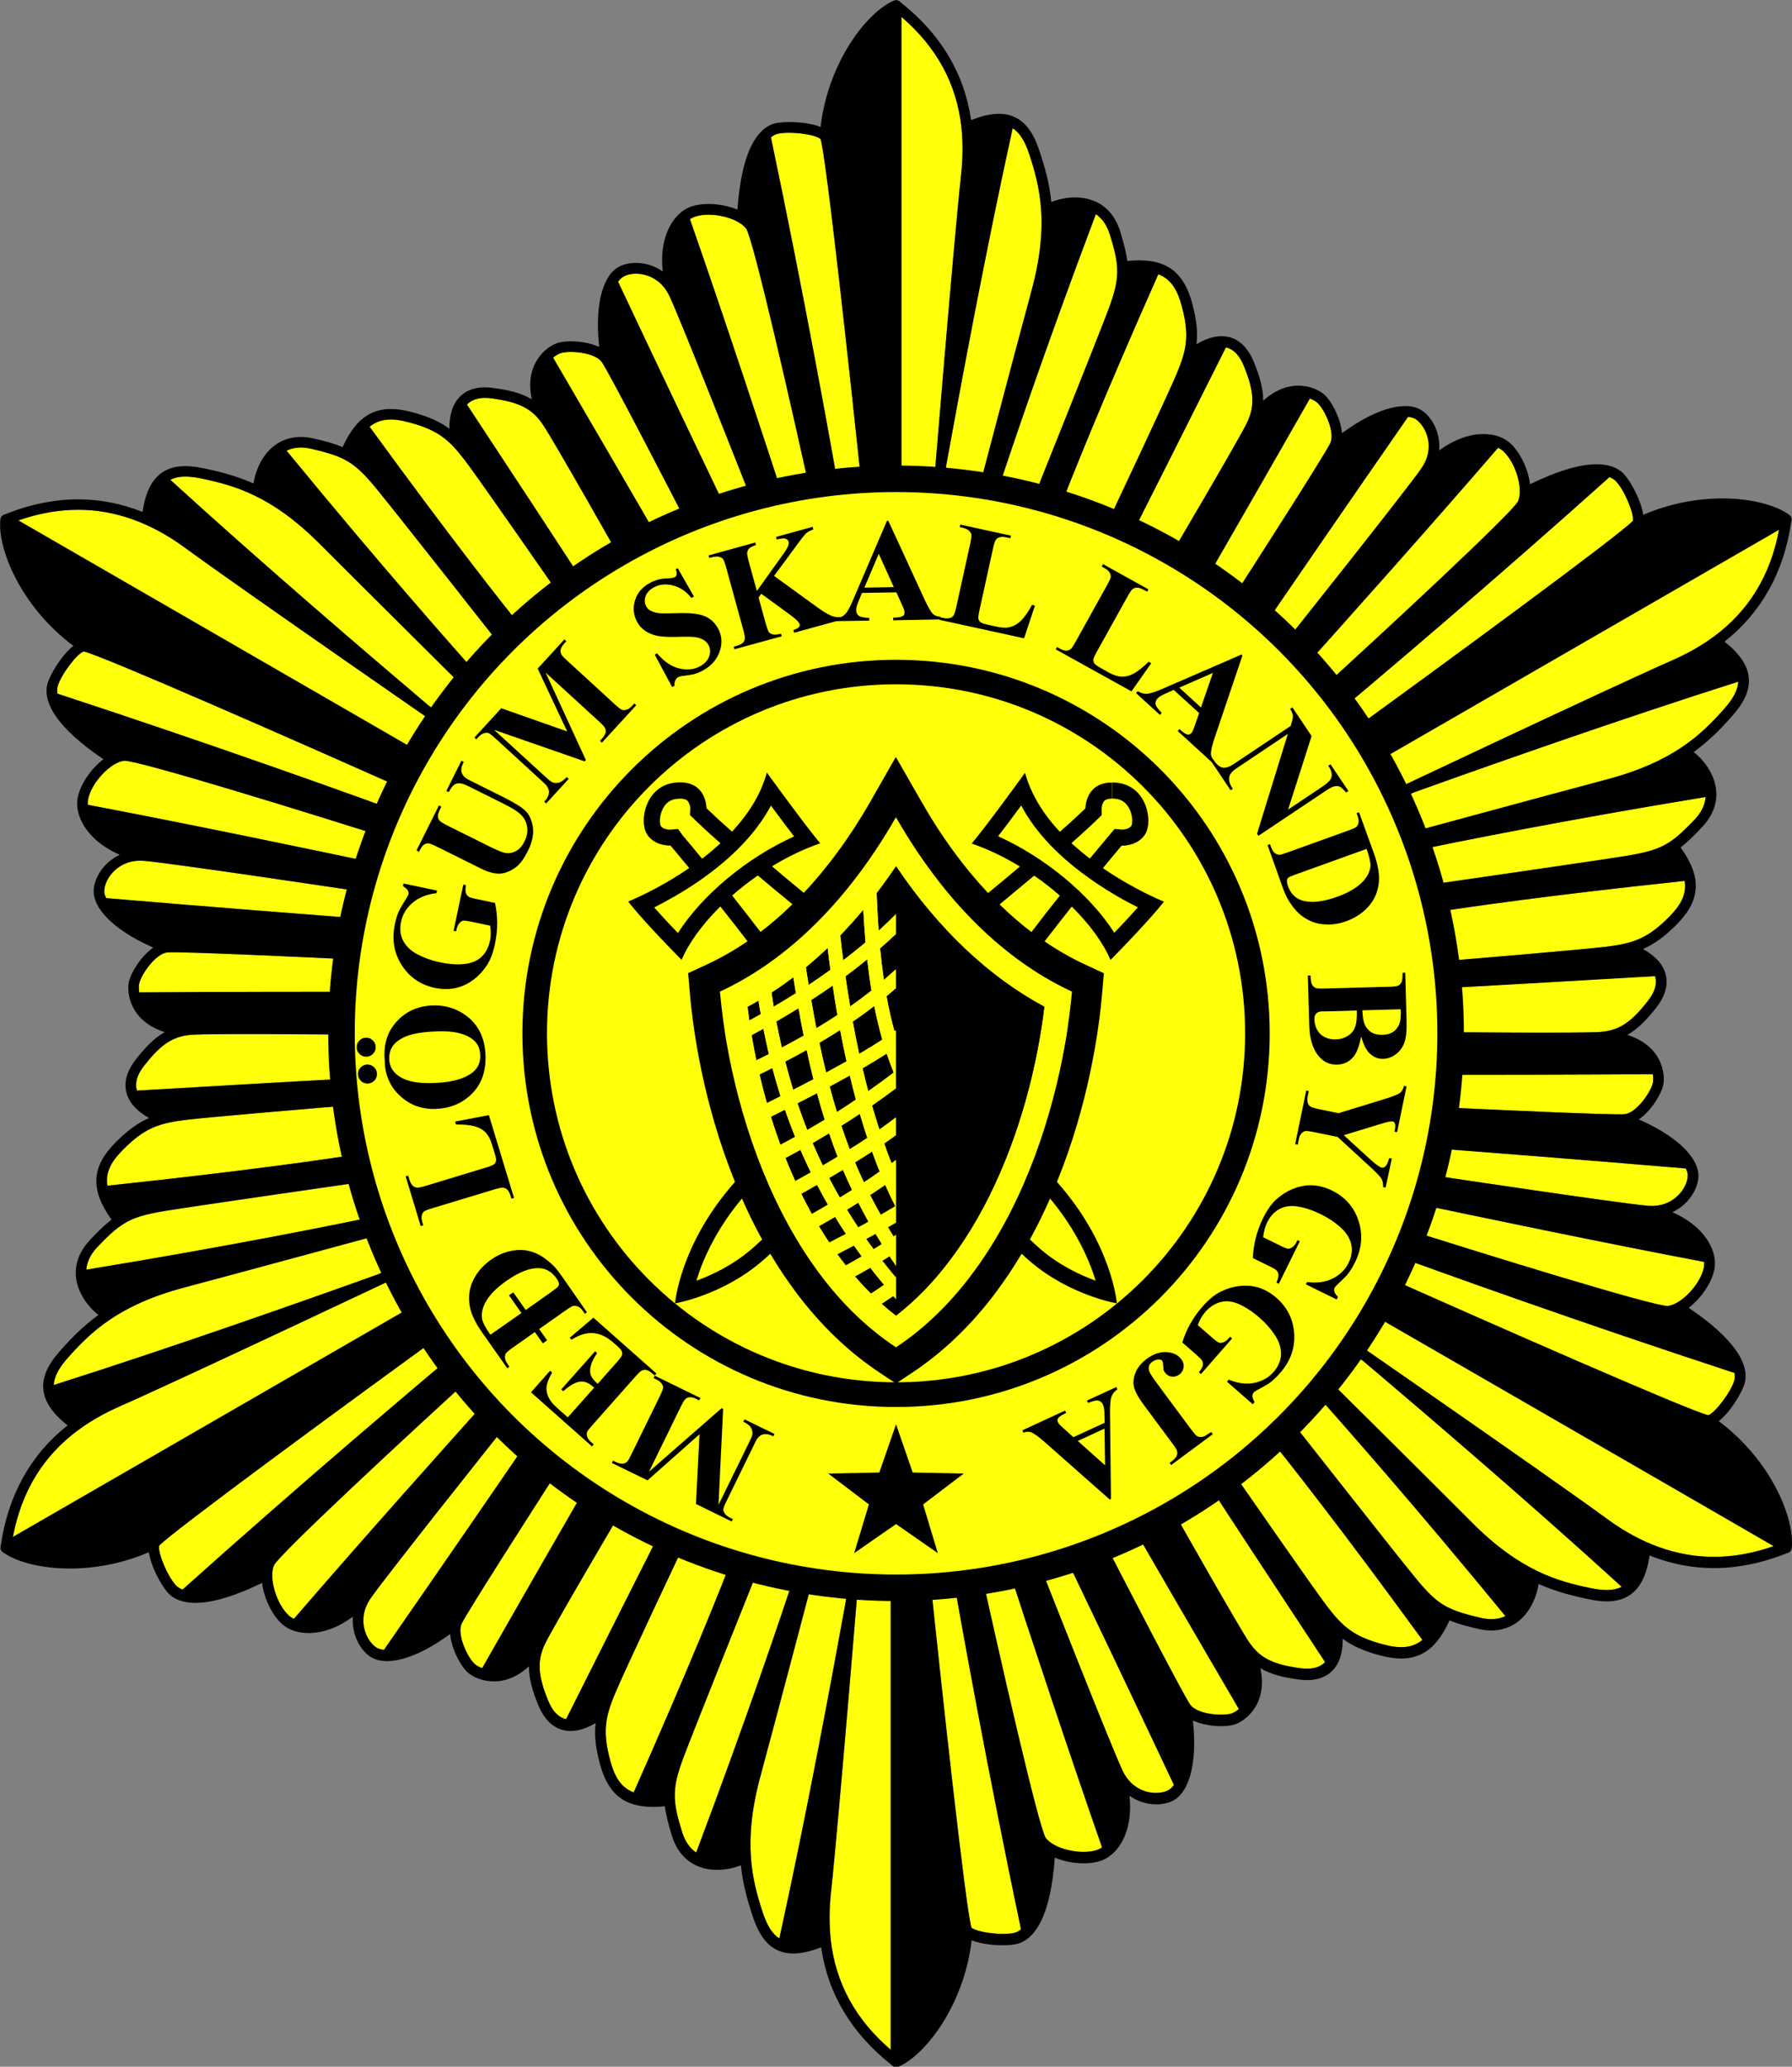 <?xml version="1.0" encoding="utf-8"?>
<!-- Generator: Adobe Illustrator 19.0.0, SVG Export Plug-In . SVG Version: 6.00 Build 0)  -->
<svg version="1.1" xmlns="http://www.w3.org/2000/svg" xmlns:xlink="http://www.w3.org/1999/xlink" x="0px" y="0px"
	 width="294.445" height="339.622" viewBox="0 0 1668.5 1924.5" style="enable-background:new 0 0 1668.5 1924.5;"
	 xml:space="preserve">
<rect x="0" y="0" width="1668.5" height="1924.5" fill="#808080" stroke="none"/>
<style type="text/css">
	.st0{fill:none;}
	.st1{fill:#FFFF07;}
</style>
<g id="Layer_4">
	<g>
		<path class="st0" d="M1258.8,1175.1c2.3-9.7,8.4-28.5,21.9-36.4c2.3-7.7,11.2-33.3,30.5-44.7c-0.9-10.4-2.8-41.9,7.1-60.1l-1.4-68
			c0,0,0,0,0-0.1c0-0.2,0-0.4,0-0.7l8-63.8l-15.3-69.1l-11.1-45.8l-42.2-21.7l-58.6-7.9c-2.1-0.3-3.8-1.9-4.2-4
			c-0.4-2.1,0.6-4.2,2.4-5.3l1.9-1.1c3.4-6,18.3-31.9,33.2-45.6c-7.2-6.9-20.4-21.5-20.6-37.1c-5.5-5.8-23.3-26.4-23.5-48.8
			c-9.5-4.4-37.6-18.6-48.5-36.2l-59.6-32.8c0,0-0.1-0.1-0.1-0.1c-0.2-0.1-0.3-0.2-0.5-0.3l-51.2-38.9l-67.5-21.2l-45.2-13.3
			l-39.9,25.7l-36.2,46.8c-1,1.2-2.4,1.9-4,1.9c-0.5,0-1.1-0.1-1.6-0.3c-2-0.7-3.4-2.6-3.4-4.7v-2.2c-3.5-6-18.5-31.9-22.9-51.5
			c-5.5,1.6-14.2,3.7-23.1,3.7c-6.7,0-13.5-1.1-19.3-4.4c-4.1,1-13.2,2.8-23.8,2.8c-9.8,0-20.8-1.6-30.2-6.9
			c-8.6,6-34.9,23.3-55.6,23.9l-58.2,35.2c-0.2,0.1-0.4,0.2-0.6,0.3c0,0,0,0,0,0l-59.3,24.9l-52.1,47.8L450.1,648l2.3,47.4
			l22.4,54.7c0.8,2,0.3,4.3-1.3,5.7c-0.9,0.8-2.1,1.2-3.3,1.2c-0.9,0-1.7-0.2-2.5-0.7l-1.9-1.1c-0.7,0-1.8,0-3,0
			c-10.3,0-35.9-0.6-53.1-6c-2.3,9.7-8.4,28.5-21.9,36.4c-2.3,7.7-11.2,33.3-30.5,44.7c0.9,10.4,2.8,41.9-7.1,60.1l1.4,68
			c0,0,0,0,0,0.1c0,0.2,0,0.4,0,0.7l-8,63.8l15.3,69l11.1,45.8l42.2,21.7l58.6,7.9c2.1,0.3,3.8,1.9,4.2,4s-0.6,4.2-2.4,5.3l-1.9,1.1
			c-3.4,6-18.3,31.9-33.2,45.6c7.2,6.9,20.4,21.5,20.6,37.1c5.5,5.8,23.3,26.4,23.5,48.8c9.5,4.4,37.6,18.6,48.5,36.2l59.6,32.8
			c0.1,0.1,0.2,0.2,0.3,0.2c0.1,0.1,0.2,0.1,0.3,0.2l51.2,38.9l67.5,21.2l45.2,13.3l39.9-25.7l36.2-46.8c1.3-1.7,3.5-2.4,5.6-1.7
			c2,0.7,3.4,2.6,3.4,4.7v2.2c3.5,6,18.5,31.9,22.9,51.5c9.6-2.8,28.8-6.9,42.5,0.8c7.8-1.9,34.5-7,54,4.1
			c8.6-6,34.9-23.3,55.6-23.9l58.2-35.2c0.1-0.1,0.2-0.1,0.3-0.2c0.1-0.1,0.2-0.1,0.3-0.2l59.3-24.9l52.1-47.8l34.1-32.5l-2.3-47.4
			l-22.4-54.7c-0.8-2-0.3-4.3,1.3-5.7c1.6-1.4,3.9-1.6,5.8-0.6l1.9,1.1C1209.7,1169.1,1239.6,1169.1,1258.8,1175.1z"/>
		<path class="st1" d="M1498.6,444.3c-112.9,101.1-215.9,188.3-272.5,235.6c3.9,6.1,9,11.5,12.8,14.9
			c109.2-79.1,270.7-197.7,281.5-209.8c1.4-6.7-8.4-29.6-16.1-37.3C1503.3,446.7,1501.5,445.4,1498.6,444.3z"/>
		<path class="st1" d="M1202.2,635c4.2,8.6,10,15.9,13.5,19.9c75.1-68.4,192.3-177.2,197.7-188c5.1-11.7-2.2-36.2-14-46.8
			c-1.3-1.2-2.8-2.2-4.6-3C1332.2,489.7,1253.6,577.8,1202.2,635z"/>
		<path class="st1" d="M1317.9,390.2c-1.8-1.1-4.1-1.8-6.9-2c-54.8,78.8-110.1,159.3-141.8,205.8c8.4,5.5,16.8,9.6,21.3,11.8
			c17.1-21.4,118.5-148.9,132.8-169.5c7.6-10.9,7.6-21,6.2-27.6C1327.6,399.7,1322.3,392.9,1317.9,390.2z"/>
		<path class="st1" d="M1114.5,554.4l25.8,14.2c28.2-43.7,94-146.4,98.4-156.2c4.5-10-5.4-31.1-12.1-37.3c-1.3-1.2-3.7-2.8-7-4
			C1179.9,440.7,1140.2,509.8,1114.5,554.4z"/>
		<path class="st1" d="M1079.8,534.4c13.8-23.4,73.4-124.6,81.1-140.5c7.6-15.8,7-29.2-2.7-52.9c-3.9-9.7-9.3-15.5-16-17.3
			c-0.3-0.1-0.5-0.1-0.8-0.2c-42.5,84.8-74.3,147.9-93.8,186.4L1079.8,534.4z"/>
		<path class="st1" d="M1078.5,255.4c-51.3,115.5-80.6,188.7-95.4,227.3l43.6,13.7c10.4-21.9,60.5-128.2,68.9-148.4
			c9.3-22.2,12-35.8,4.8-62.6C1096.5,270.7,1090.9,260.2,1078.5,255.4z"/>
		<path class="st1" d="M1020.4,199.4c-47.6,126.4-79.5,221.2-94.2,266.1l31.8,9.3c10.1-25.2,62.2-155.3,73-183.7
			c7-18.3,9.9-29.4,9.2-41.9c0,0,0,0,0,0c0-0.1,0-0.2,0-0.3c-0.6-8.5-2.8-17.8-6.7-30.5C1030.8,209.9,1026.4,203.5,1020.4,199.4z"/>
		<path class="st1" d="M942.8,119.4c-24.9,113-49,242.9-61.8,313.6c-1.9,22.8-3.4,41-4.3,51.6l32.4-20.8
			c4.3-16.4,35.6-135.2,51.4-193.7c16.5-60.9,7.8-96.1-2.4-126.9C954.1,131.1,949.2,123.4,942.8,119.4z"/>
		<path class="st1" d="M839.3,15.7v511.4l26.8-34.7c1.7-21.3,21.6-264.2,28.8-330.3c1.6-14.8,1.7-28.8,0.4-42.1
			c-0.1-0.5-0.2-1-0.1-1.4C890.6,78,872.2,44,839.3,15.7z"/>
		<path class="st1" d="M169.9,1480.2c112.9-101.1,215.9-188.3,272.5-235.6c-3.9-6.1-9-11.5-12.8-15
			c-109.2,79.1-270.7,197.7-281.5,209.8c-1.4,6.7,8.4,29.6,16.1,37.3C165.2,1477.7,167,1479.1,169.9,1480.2z"/>
		<path class="st1" d="M466.3,1289.5c-4.2-8.6-10-15.9-13.5-19.9c-75.1,68.4-192.3,177.2-197.7,188c-5.1,11.7,2.2,36.2,14,46.8
			c1.3,1.2,2.8,2.2,4.6,3C336.3,1434.7,415,1346.6,466.3,1289.5z"/>
		<path class="st1" d="M350.7,1534.2c1.8,1.1,4.1,1.8,6.9,2c54.8-78.8,110.1-159.3,141.8-205.8c-8.4-5.5-16.8-9.6-21.3-11.8
			c-17.1,21.4-118.5,148.9-132.8,169.5c-7.6,10.9-7.6,21-6.2,27.6C340.9,1524.8,346.2,1531.5,350.7,1534.2z"/>
		<path class="st1" d="M554,1370.1l-25.8-14.2c-28.2,43.7-94,146.4-98.4,156.2c-4.5,10,5.4,31.1,12.1,37.3c1.3,1.2,3.7,2.8,7,4
			C488.6,1483.8,528.4,1414.7,554,1370.1z"/>
		<path class="st1" d="M588.7,1390c-13.8,23.4-73.4,124.6-81.1,140.5c-7.6,15.8-7,29.2,2.7,52.9c3.9,9.7,9.3,15.5,16,17.3
			c0.3,0.1,0.5,0.1,0.8,0.2c42.5-84.8,74.3-147.9,93.8-186.4L588.7,1390z"/>
		<path class="st1" d="M590,1669.1c51.3-115.5,80.6-188.7,95.4-227.3l-43.6-13.7c-10.4,21.9-60.5,128.2-68.9,148.4
			c-9.3,22.2-12,35.8-4.8,62.6C572,1653.8,577.6,1664.3,590,1669.1z"/>
		<path class="st1" d="M648.1,1725.1c47.6-126.4,79.5-221.2,94.2-266.1l-31.8-9.3c-10.1,25.2-62.2,155.3-73,183.7
			c-7,18.3-9.9,29.4-9.2,41.8c0,0,0,0,0,0.1c0,0.1,0,0.2,0,0.3c0.6,8.5,2.8,17.8,6.7,30.5C637.7,1714.6,642.1,1720.9,648.1,1725.1z"
			/>
		<path class="st1" d="M725.7,1805c24.9-113,49-242.9,61.8-313.6c1.9-22.8,3.4-41,4.3-51.6l-32.4,20.8
			c-4.3,16.4-35.6,135.2-51.4,193.7c-16.5,60.9-7.8,96.1,2.4,126.9C714.4,1793.4,719.3,1801.1,725.7,1805z"/>
		<path class="st1" d="M829.3,1908.8v-511.4l-26.8,34.7c-1.7,21.3-21.6,264.2-28.8,330.3c-1.6,14.8-1.7,28.8-0.4,42.1
			c0.1,0.5,0.2,1,0.1,1.4C777.9,1846.5,796.3,1880.5,829.3,1908.8z"/>
		<path class="st1" d="M717.8,127.9c31.1,148.3,55.1,281.1,67.7,353.8c7.2-0.3,14.4-2.1,19.4-3.6C791,344,769.1,144.9,764,129.5
			c-5.1-4.6-29.8-7.6-40.3-4.7C722.3,125.1,720.3,125.9,717.8,127.9z"/>
		<path class="st1" d="M642.4,204.1C674,294.7,711,406.9,734.8,480c9.6,0.7,18.7-0.7,24-1.8c-21.7-99.3-57.4-255.1-64-265.2
			c-7.6-10.3-32.5-16.2-47.5-11.3C645.6,202.2,644,203.1,642.4,204.1z"/>
		<path class="st1" d="M575.5,262.3c40.9,86.8,83,175,107.3,225.7c8.9-4.6,16.8-9.7,20.9-12.6c-10-25.5-69.7-177.1-80.4-199.8
			c-5.7-12.1-14.5-17.1-20.8-19.1c-8.7-2.9-17.2-1.6-21.8,0.9C578.9,258.4,577.1,260.1,575.5,262.3z"/>
		<path class="st1" d="M521.9,328.9c-1.6,0.5-4.2,1.8-7,4.1c40.4,69.1,80.4,138.1,106.2,182.7l25.2-15.3
			c-23.8-46.2-79.8-154.6-86.1-163.3C553.9,328.2,530.6,326.1,521.9,328.9z"/>
		<path class="st1" d="M549.3,551.3l37.2-15.6c-13.4-23.7-71.2-125.9-81.1-140.5c-1.1-1.7-2.3-3.2-3.5-4.7l0,0
			c-9.3-11.2-21.2-16.3-43.6-19.5c-10.3-1.4-18.1,0.3-23,5.2c-0.2,0.2-0.4,0.4-0.5,0.6C487,456,525.7,515.1,549.3,551.3z"/>
		<path class="st1" d="M344.2,397.3c74.4,102.1,123.1,164.2,149.1,196.2l33.7-30.9c-13.8-19.9-80.8-116.5-94-133.9
			c-14.6-19.1-25.1-28.3-51.8-35.5C366.5,389.3,354.5,389,344.2,397.3z"/>
		<path class="st1" d="M450,634.2l24-22.9c-16.8-21.3-103.4-131.5-122.6-155c-12.4-15.2-20.5-23.3-31.7-28.9c0,0,0,0-0.1,0
			c-0.1,0-0.2-0.1-0.3-0.2c-7.7-3.8-16.8-6.4-29.8-9.4c-8.7-2-16.4-1.4-23,1.7C352.3,524,418.5,599.1,450,634.2z"/>
		<path class="st1" d="M158.6,446.8c85.4,78,185.8,163.9,240.7,210.3c18.8,13,33.8,23.5,42.6,29.5l-1.8-38.5
			c-12-11.9-99.3-98.5-142.1-141.4c-44.5-44.7-79.3-54.8-111.1-61.3C174.4,442.9,165.3,443.3,158.6,446.8z"/>
		<path class="st1" d="M460,740.4l-16.6-40.6c-17.6-12.2-218-150.8-271.6-190.1c-31.7-23.2-65-35-98.9-35c-18.1,0-36.8,3.3-55.7,9.9
			L460,740.4z"/>
		<path class="st1" d="M950.7,1796.5c-31.1-148.3-55.1-281.1-67.7-353.8c-7.2,0.3-14.4,2.1-19.3,3.6
			c13.9,134.1,35.8,333.2,40.9,348.6c5.1,4.6,29.8,7.6,40.3,4.7C946.2,1799.4,948.2,1798.5,950.7,1796.5z"/>
		<path class="st1" d="M1026.1,1720.3c-31.7-90.6-68.6-202.8-92.4-275.8c-9.6-0.7-18.7,0.7-24,1.8c21.7,99.3,57.4,255.1,64,265.2
			c7.6,10.3,32.5,16.2,47.5,11.3C1022.9,1722.2,1024.5,1721.4,1026.1,1720.3z"/>
		<path class="st1" d="M1093,1662.1c-40.9-86.8-83-175-107.3-225.7c-8.9,4.6-16.8,9.7-20.9,12.6c10,25.5,69.7,177.1,80.4,199.8
			c5.7,12.1,14.5,17.1,20.8,19.1c8.7,2.9,17.2,1.6,21.8-0.9C1089.7,1666.1,1091.4,1664.4,1093,1662.1z"/>
		<path class="st1" d="M1146.6,1595.6c1.7-0.5,4.2-1.8,7-4.1c-40.4-69.1-80.4-138.1-106.2-182.7l-25.2,15.3
			c23.8,46.2,79.8,154.6,86.1,163.3C1114.6,1596.3,1137.9,1598.3,1146.6,1595.6z"/>
		<path class="st1" d="M1119.2,1373.1l-37.2,15.6c13.4,23.7,71.2,125.9,81.1,140.5c9.9,14.5,21.8,20.6,47.2,24.1
			c10.3,1.4,18.1-0.3,23-5.2c0.2-0.2,0.4-0.4,0.5-0.6C1181.6,1468.5,1142.8,1409.3,1119.2,1373.1z"/>
		<path class="st1" d="M1324.3,1527.2c-74.4-102.1-123.1-164.2-149.1-196.2l-33.7,30.9c13.8,19.9,80.8,116.5,94,133.9
			c14.6,19.1,25.1,28.3,51.8,35.5C1302,1535.2,1314,1535.5,1324.3,1527.2z"/>
		<path class="st1" d="M1218.5,1290.2l-24,22.9c16.8,21.3,103.4,131.5,122.6,155c12.4,15.2,20.5,23.3,31.7,28.9c0,0,0,0,0.1,0
			c0.1,0,0.2,0.1,0.3,0.1c7.7,3.8,16.8,6.4,29.8,9.4c8.7,2,16.4,1.4,23-1.7C1316.2,1400.5,1250,1325.4,1218.5,1290.2z"/>
		<path class="st1" d="M1509.9,1477.7c-85.4-78-185.8-163.9-240.7-210.3c-18.8-13-33.8-23.5-42.6-29.5l1.8,38.5
			c12,11.9,99.3,98.5,142.1,141.4c44.5,44.7,79.3,54.8,111.1,61.3C1494.2,1481.6,1503.2,1481.2,1509.9,1477.7z"/>
		<path class="st1" d="M1550.5,1381.5l-342-197.4l16.6,40.6c17.6,12.2,218,150.8,271.6,190.1c31.7,23.2,65,35,98.9,35c0,0,0,0,0,0
			c18.1,0,36.8-3.3,55.7-9.9L1550.5,1381.5z"/>
		<path class="st1" d="M400.3,745.6C277.3,690.6,93.8,610,77.9,606.7c-6.5,2.1-21.5,22.1-24.3,32.6c-0.4,1.3-0.7,3.6-0.2,6.7
			c144,47.2,271,92.8,340.3,118.2C397.1,757.7,399.2,750.6,400.3,745.6z"/>
		<path class="st1" d="M377.4,785.6c-96.8-30.9-249.6-77.9-261.7-77.2c-12.7,1.4-30.2,20-33.5,35.5c-0.4,1.7-0.5,3.5-0.3,5.5
			c94.3,17.9,209.9,41.9,285.1,57.9C372.3,799.3,375.6,790.7,377.4,785.6z"/>
		<path class="st1" d="M347.4,832c-27.1-4.1-188.2-28.2-213.2-30.3c-13.3-1.1-22,4-27,8.5c-6.8,6.1-10,14.1-10.2,19.3
			c-0.1,2.1,0.5,4.4,1.7,7c95.6,8,193,15.6,249.1,20C348.4,846.3,347.8,836.9,347.4,832z"/>
		<path class="st1" d="M340.3,894c-51.9-2.5-173.8-8.2-184.5-7.1c-10.9,1.1-24.3,20.2-26.2,29.1c-0.4,1.7-0.5,4.6,0,8.1
			c80.1-0.5,159.8-0.6,211.3-0.6L340.3,894z"/>
		<path class="st1" d="M341,963.5c-27.2-0.3-144.6-1.3-162.2,0c-1.9,0.1-3.7,0.4-5.4,0.6c0,0-0.1,0-0.1,0c-14.5,2.4-25,10.1-39,28.1
			c-6.4,8.2-8.8,15.8-7,22.5c0.1,0.3,0.2,0.5,0.2,0.8c94.7-5.6,165.2-9.6,208.4-11.9L341,963.5z"/>
		<path class="st1" d="M334.6,1028.5c-24.1,2-141.3,11.7-163,14.5c-23.9,3.1-37,7.5-56.6,27.1c-10.8,10.7-17,20.9-15,34
			c125.6-13.3,203.7-24.5,244.5-31L334.6,1028.5z"/>
		<path class="st1" d="M90.5,1161.7c-6.1,6.5-9.4,13.5-10,20.8c133.3-22,231.3-41.7,277.6-51.4l-7.8-32.2
			c-26.9,3.9-165.6,23.8-195.5,28.7c-19.3,3.1-30.4,6.1-40.8,13c0,0,0,0,0,0c-0.1,0.1-0.3,0.2-0.4,0.3
			C106.3,1145.4,99.5,1152,90.5,1161.7z"/>
		<path class="st1" d="M63,1264.5c-8.5,9.6-12.7,17.7-13,25.2c110.3-35,234.9-79,302.5-103.3c20.6-9.7,37.2-17.6,46.8-22.1
			l-34.2-17.7c-16.4,4.5-134.9,36.8-193.5,52.3C110.7,1215.1,84.6,1240.2,63,1264.5z"/>
		<path class="st1" d="M12,1431.2L455,1175.4l-43.5-5.9c-19.4,9.2-239.6,113.4-300.4,140.2c-13.6,6-25.8,12.9-36.6,20.7
			c-0.4,0.4-0.8,0.7-1.3,0.9C40.3,1355.6,20.1,1388.5,12,1431.2z"/>
		<path class="st1" d="M1268.2,1178.9c123.1,55,306.5,135.6,322.4,138.9c6.5-2.1,21.5-22.1,24.3-32.6c0.4-1.3,0.7-3.6,0.2-6.7
			c-144-47.2-271-92.8-340.3-118.2C1271.4,1166.7,1269.3,1173.9,1268.2,1178.9z"/>
		<path class="st1" d="M1291.1,1138.9c96.1,30.6,247.3,77.2,261.4,77.2c0.1,0,0.2,0,0.3,0c12.7-1.4,30.2-20,33.5-35.5
			c0.4-1.7,0.5-3.5,0.3-5.5c-94.3-17.9-209.9-41.9-285.1-57.9C1296.3,1125.2,1292.9,1133.8,1291.1,1138.9z"/>
		<path class="st1" d="M1321.1,1092.5c27.1,4.1,188.2,28.2,213.2,30.3c13.3,1.1,22-4,27-8.5c6.8-6.1,10-14.1,10.2-19.3
			c0.1-2.1-0.5-4.4-1.7-7c-95.6-8-193-15.6-249.1-20C1320.1,1078.2,1320.7,1087.5,1321.1,1092.5z"/>
		<path class="st1" d="M1328.2,1030.4c51.9,2.5,173.8,8.2,184.5,7.1c10.9-1.1,24.3-20.2,26.2-29.1c0.4-1.7,0.5-4.6,0-8.1
			c-80.1,0.5-159.8,0.6-211.3,0.6L1328.2,1030.4z"/>
		<path class="st1" d="M1327.5,960.9c27.2,0.3,144.6,1.3,162.2,0c2-0.1,3.9-0.4,5.8-0.7c0,0,0,0,0,0c14.3-2.4,24.7-10.2,38.7-28.1
			c6.4-8.2,8.8-15.8,7-22.5c-0.1-0.3-0.2-0.5-0.2-0.8c-94.7,5.6-165.2,9.6-208.4,11.9L1327.5,960.9z"/>
		<path class="st1" d="M1333.9,895.9c24.1-2,141.3-11.7,163-14.5c23.9-3.1,37-7.5,56.6-27.1c10.8-10.7,17-20.9,15-34
			c-125.6,13.3-203.7,24.5-244.5,31L1333.9,895.9z"/>
		<path class="st1" d="M1578,762.8c6.1-6.5,9.4-13.5,10-20.8c-133.3,22-231.3,41.7-277.6,51.4l7.8,32.2
			c26.9-3.9,165.6-23.8,195.5-28.7c19.3-3.1,30.4-6.1,40.8-13c0,0,0,0,0,0c0.1-0.1,0.2-0.1,0.3-0.2
			C1562.1,779.1,1568.9,772.5,1578,762.8z"/>
		<path class="st1" d="M1605.5,660c8.5-9.6,12.7-17.7,13-25.2c-110.3,35-234.9,79-302.5,103.3c-20.6,9.7-37.2,17.6-46.8,22.1
			l34.2,17.7c16.4-4.5,134.9-36.8,193.5-52.3C1557.8,709.3,1583.9,684.3,1605.5,660z"/>
		<path class="st1" d="M1656.5,493.3L1213.5,749l43.5,5.9c19.4-9.2,239.6-113.4,300.4-140.2c13.6-6,25.8-12.9,36.6-20.7
			c0.4-0.3,0.7-0.6,1.2-0.8C1628.2,568.9,1648.4,536,1656.5,493.3z"/>
		<path d="M1600.3,1323.4c10.6-8.4,21.7-26.3,24.2-35.6c1.6-6,1.6-16.1-7.7-29.7c-8.6-12.6-23.5-26.1-44.5-40.3
			c11.7-8.9,21.3-23.2,23.8-35.2c2.3-10.6-1.6-22.8-10.5-33.4c-5.2-6.3-14.1-14.1-28.5-20.4c4.5-2.1,8-4.6,10.8-7.1
			c8.1-7.3,13.3-17.4,13.5-26.5c0.3-14-14.3-34.6-55.5-52.8c11.3-7.9,20.7-23,22.7-31.9c1.6-7.4,0-19.3-7.3-29.3
			c-4.5-6.1-12.3-13.2-26.1-17.5c9.9-5.6,18.1-14.2,26.9-25.4c8.4-10.8,11.4-21.3,8.7-31.2c-2.4-9.1-9.5-16.9-21-23.4
			c10.1-4.4,19.6-11.1,30.8-22.3c23-22.9,24.3-44.1,4.2-72.3c6.3-4.9,12.8-11.1,20.5-19.5c9.6-10.4,14-22.4,12.5-34.6
			c-1.5-12.6-9.1-25.2-20.8-34.7c14.8-10.8,25.9-22.3,35.9-33.7c11.7-13.2,16.6-24.6,15.3-36c-1.2-11.2-8.4-21.9-22.5-33.1
			c34.5-27.4,55.4-64.9,62.2-112.1c0.2-0.5,0.3-1,0.3-1.5c0.1-1.7-0.6-3.3-2-4.3c-21.6-16.2-79.8-24.5-136.2-0.2
			c-1.9-13.4-12-32-18.7-38.7c-4.4-4.4-13.1-9.4-29.6-8.2c-15.2,1.1-34.3,7.3-57.1,18.4c-1.8-14.6-9.5-30.1-18.5-38.2
			c-8.1-7.3-20.5-10-34.2-7.7c-8,1.4-19.3,5.1-31.9,14.5c0.4-4.9,0-9.3-0.8-12.9c-2.2-10.6-8.4-20.2-16.2-24.9
			c-11.9-7.3-37.1-4.9-73.5,21.6c-1.2-13.7-9.5-29.4-16.2-35.6c-5.6-5.1-16.7-9.7-29-8.3c-7.5,0.8-17.6,4.1-28.2,13.8
			c0.1-11.4-3.2-22.7-8.6-36c-5.2-12.7-12.8-20.5-22.7-23.2c-9.1-2.4-19.4-0.2-30.8,6.5c1.3-10.9,0.2-22.5-3.9-37.8
			c-8.4-31.4-26.1-43.1-60.5-39.7c-1-7.9-3.3-16.6-6.6-27.5c-4.2-13.5-12.4-23.3-23.7-28.1c-11.7-5-26.4-4.7-40.4,0.7
			c-1.9-18.2-6.4-33.6-11.2-48c-5.6-16.7-13-26.7-23.5-31.3c-10.3-4.6-23.2-3.6-40,3c-6.4-43.6-28.5-80.4-66-109.9
			c-0.3-0.4-0.7-0.7-1.1-1c-1.4-0.9-3.2-1.1-4.7-0.4C807.5,11,771.2,57.3,764,118.2c-12.6-5-33.7-5.6-42.9-3.2
			c-6,1.6-14.7,6.7-21.9,21.5c-6.6,13.7-10.8,33.4-12.6,58.7c-13.5-5.7-30.8-6.8-42.4-3.1c-10.3,3.4-19,12.7-23.7,25.8
			c-2.8,7.7-5.2,19.3-3.4,34.9c-4-2.8-8-4.6-11.5-5.8c-10.3-3.4-21.7-2.8-29.7,1.6c-12.3,6.7-22.8,29.7-18,74.5
			c-12.5-5.8-30.3-6.5-38.9-3.7c-7.2,2.3-16.7,9.6-21.7,21c-3,6.9-5.3,17.3-2.2,31.4c-9.8-5.8-21.3-8.6-35.5-10.5
			c-13.6-1.9-24.2,0.8-31.4,8.1c-6.6,6.6-9.9,16.7-9.8,29.9c-8.8-6.6-19.4-11.4-34.7-15.5c-31.3-8.4-50.4,1-64.7,32.5
			c-7.4-3.1-16-5.5-27.1-8c-13.8-3.2-26.3-0.9-36.2,6.5c-10.2,7.6-17.2,20.5-19.7,35.4c-16.7-7.4-32.3-11.2-47.1-14.3
			c-17.3-3.5-29.6-2-38.8,4.7c-9.1,6.7-14.7,18.2-17.4,36.1c-19.6-7.8-39.6-11.7-59.9-11.7c-22.2,0-45.2,4.7-68.3,14
			c-0.5,0.1-1,0.2-1.4,0.5c-1.5,0.8-2.5,2.2-2.7,3.9c-3.2,26.8,18.7,81.3,67.9,118c-10.6,8.4-21.7,26.3-24.2,35.6
			c-1.6,6-1.6,16.1,7.7,29.7c8.6,12.6,23.5,26.1,44.5,40.3c-11.7,8.9-21.3,23.2-23.8,35.2c-2.3,10.6,1.6,22.8,10.5,33.4
			c5.2,6.3,14.1,14.1,28.5,20.4c-4.5,2.1-8,4.6-10.8,7.1c-8.1,7.3-13.3,17.4-13.5,26.5c-0.3,14,14.3,34.6,55.5,52.8
			c-11.3,7.9-20.7,23-22.7,31.9c-1.6,7.4,0,19.3,7.3,29.3c4.5,6.1,12.3,13.2,26.1,17.5c-9.9,5.6-18.1,14.2-26.9,25.4
			c-8.4,10.8-11.4,21.3-8.7,31.2c2.4,9.1,9.5,16.9,21,23.4c-10.1,4.4-19.6,11.1-30.8,22.3c-23,22.9-24.3,44.1-4.2,72.3
			c-6.3,4.9-12.8,11.1-20.5,19.5c-9.6,10.4-14,22.4-12.5,34.6c1.5,12.6,9.1,25.2,20.8,34.7c-14.8,10.8-25.9,22.3-35.9,33.7
			c-11.7,13.2-16.6,24.6-15.3,36c1.2,11.2,8.4,21.9,22.5,33.1c-34.5,27.4-55.4,64.9-62.2,112.1c-0.2,0.5-0.3,1-0.3,1.5
			c-0.1,1.7,0.6,3.3,2,4.3c11.9,8.9,34.9,15.4,62.7,15.4c22.6,0,48.2-4.3,73.5-15.2c1.9,13.4,11.9,32,18.7,38.8
			c3.9,3.9,11.3,8.4,24.7,8.4c1.6,0,3.2-0.1,4.9-0.2c15.1-1.1,34.3-7.3,57.1-18.4c1.8,14.6,9.5,30.1,18.5,38.2
			c6.2,5.6,14.9,8.5,24.8,8.5c3,0,6.2-0.3,9.4-0.8c8-1.4,19.3-5.1,31.9-14.5c-0.4,4.9,0,9.3,0.8,12.9c2.2,10.6,8.4,20.2,16.2,24.9
			c3.7,2.2,8.6,3.6,14.7,3.6c13.8,0,33.6-6.8,58.8-25.2c1.2,13.7,9.5,29.4,16.2,35.6c4.9,4.5,14.1,8.5,24.6,8.5
			c1.5,0,2.9-0.1,4.4-0.2c7.5-0.8,17.6-4.1,28.2-13.8c-0.1,11.4,3.2,22.7,8.6,36c5.2,12.7,12.8,20.5,22.7,23.2c2.4,0.6,4.9,1,7.4,1
			c7.2,0,15-2.5,23.4-7.4c-1.3,10.9-0.2,22.5,3.9,37.8c7.4,27.9,22.3,40.3,49.7,40.3c3.4,0,7-0.2,10.8-0.6c1,7.9,3.3,16.6,6.6,27.5
			c4.2,13.5,12.4,23.3,23.7,28.1c5.6,2.4,11.8,3.6,18.4,3.6c7.2,0,14.7-1.4,22.1-4.2c1.9,18.2,6.4,33.6,11.2,48
			c5.6,16.7,13,26.7,23.5,31.3c4.3,1.9,9,2.8,14.2,2.8c7.4,0,15.9-1.9,25.8-5.8c6.4,43.6,28.5,80.4,66,109.9c0.3,0.4,0.7,0.7,1.1,1
			c0.8,0.5,1.8,0.8,2.8,0.8c0.7,0,1.3-0.1,2-0.4c24.8-10.6,61.1-56.9,68.3-117.8c7.9,3.2,19.2,4.6,28.8,4.6c5.7,0,10.7-0.5,14.1-1.4
			c6-1.6,14.7-6.7,21.9-21.5c6.6-13.7,10.8-33.4,12.6-58.7c8.3,3.5,17.9,5.3,26.8,5.3c5.7,0,11.1-0.7,15.6-2.2
			c10.3-3.4,19-12.7,23.7-25.8c2.8-7.7,5.2-19.3,3.4-34.9c4,2.8,8,4.6,11.5,5.8c4.4,1.5,9.1,2.2,13.5,2.2c5.9,0,11.6-1.3,16.1-3.7
			c12.3-6.7,22.8-29.7,18-74.4c7.9,3.7,17.8,5.3,26.3,5.3c5,0,9.4-0.6,12.6-1.6c7.2-2.3,16.7-9.6,21.7-21c3-6.9,5.3-17.3,2.2-31.4
			c9.8,5.8,21.3,8.6,35.5,10.5c2.8,0.4,5.5,0.6,8,0.6c9.8,0,17.6-2.9,23.4-8.6c6.6-6.6,9.9-16.7,9.8-29.9
			c8.8,6.6,19.4,11.4,34.7,15.5c7.2,1.9,13.8,2.9,19.8,2.9c20.1,0,33.9-11.2,44.9-35.5c7.4,3.1,16,5.5,27.1,8
			c4.1,0.9,8,1.4,11.8,1.4c9.1,0,17.4-2.7,24.4-7.9c10.2-7.6,17.2-20.5,19.7-35.4c16.7,7.4,32.3,11.2,47.1,14.3
			c6,1.2,11.4,1.9,16.3,1.9c9.2,0,16.5-2.2,22.5-6.6c9.1-6.7,14.7-18.2,17.4-36.1c19.6,7.8,39.6,11.7,59.9,11.7c0,0,0,0,0,0
			c22.2,0,45.2-4.7,68.3-14c0.5-0.1,1-0.2,1.4-0.5c1.5-0.8,2.5-2.2,2.7-3.9C1671.4,1414.7,1649.5,1360.1,1600.3,1323.4z
			 M1378.8,1506.6c-13-3-22.1-5.6-29.8-9.4c-0.1,0-0.2-0.1-0.3-0.1c0,0,0,0-0.1,0c-11.2-5.6-19.3-13.7-31.7-28.9
			c-19.2-23.5-105.8-133.7-122.6-155l24-22.9c31.5,35.2,97.7,110.2,183.3,214.6C1395.2,1508,1387.5,1508.6,1378.8,1506.6z
			 M1210.3,1553.4c-25.4-3.5-37.3-9.6-47.2-24.1c-10-14.6-67.7-116.8-81.1-140.5l37.2-15.6c23.6,36.2,62.3,95.3,114.5,174.5
			c-0.2,0.2-0.3,0.4-0.5,0.6C1228.3,1553.1,1220.6,1554.9,1210.3,1553.4z M1066,1667.9c-6.4-2.1-15.1-7.1-20.8-19.1
			c-10.7-22.7-70.3-174.3-80.4-199.8c4.1-2.9,11.9-8,20.9-12.6c24.3,50.7,66.4,138.9,107.3,225.7c-1.6,2.3-3.4,3.9-5.2,4.9
			C1083.3,1669.5,1074.8,1670.8,1066,1667.9z M572.9,1576.5c8.4-20.2,58.6-126.5,68.9-148.4l43.6,13.7
			c-14.8,38.6-44.1,111.8-95.4,227.3c-12.4-4.8-18-15.3-21.9-30C560.9,1612.4,563.6,1598.7,572.9,1576.5z M526.3,1600.7
			c-6.7-1.8-12.1-7.6-16-17.3c-9.6-23.7-10.3-37.1-2.7-52.9c7.7-15.9,67.3-117.1,81.1-140.5l32.2,24.4
			c-19.5,38.6-51.4,101.7-93.8,186.4C526.8,1600.8,526.5,1600.8,526.3,1600.7z M429.8,1512.1c4.4-9.8,70.2-112.5,98.4-156.2
			l25.8,14.2c-25.7,44.6-65.5,113.7-105.1,183.3c-3.3-1.2-5.7-2.8-7-4C435.2,1543.2,425.3,1522,429.8,1512.1z M345.2,1488.2
			c14.3-20.6,115.7-148,132.8-169.5c4.5,2.1,12.9,6.3,21.3,11.8c-31.8,46.4-87.1,127-141.8,205.8c-2.8-0.3-5.1-0.9-6.9-2
			c-4.4-2.7-9.7-9.5-11.6-18.5C337.6,1509.2,337.6,1499.1,345.2,1488.2z M255.1,1457.6c5.4-10.8,122.5-119.6,197.7-188
			c3.5,4,9.3,11.3,13.5,19.9c-51.4,57.2-130,145.3-192.7,218c-1.7-0.9-3.3-1.9-4.6-3C257.4,1493.8,250.1,1469.3,255.1,1457.6z
			 M115,1070.1c19.6-19.6,32.8-24,56.6-27.1c21.7-2.8,138.8-12.5,163-14.5l9.9,44.6c-40.8,6.5-118.9,17.7-244.5,31
			C97.9,1091,104.2,1080.9,115,1070.1z M127.3,1014.8c-1.8-6.7,0.5-14.3,7-22.5c14-18,24.5-25.7,39-28.1c0,0,0.1,0,0.1,0
			c1.7-0.3,3.5-0.5,5.4-0.6c17.6-1.3,135-0.3,162.2,0l-5.1,40.1c-43.2,2.4-113.7,6.3-208.4,11.9
			C127.5,1015.3,127.4,1015,127.3,1014.8z M129.6,916c2-8.9,15.4-28,26.2-29.1c10.7-1.1,132.5,4.6,184.5,7.1l0.6,29.5
			c-51.4,0-131.2,0.1-211.3,0.6C129.1,920.6,129.2,917.7,129.6,916z M97.1,829.4c0.1-5.2,3.3-13.2,10.2-19.3c5-4.5,13.7-9.6,27-8.5
			c25,2.1,186.1,26.2,213.2,30.3c0.4,5,1,14.3,0.5,24.4c-56.1-4.3-153.5-11.9-249.1-20C97.6,833.8,97,831.5,97.1,829.4z M82.1,743.9
			c3.3-15.5,20.9-34,33.5-35.5c12.1-0.7,164.9,46.3,261.7,77.2c-1.7,5.1-5.1,13.7-10.5,21.7c-75.2-15.9-190.8-40-285.1-57.9
			C81.7,747.4,81.8,745.6,82.1,743.9z M53.7,639.2c2.8-10.5,17.8-30.5,24.3-32.6c15.9,3.3,199.3,83.9,322.4,138.9
			c-1.1,5-3.2,12.2-6.6,18.6c-69.3-25.4-196.3-71-340.3-118.2C53,642.8,53.3,640.6,53.7,639.2z M289.7,417.9c13,3,22.1,5.6,29.8,9.4
			c0.1,0,0.2,0.1,0.3,0.2c0,0,0,0,0.1,0c11.2,5.6,19.3,13.7,31.7,28.9c19.2,23.5,105.8,133.7,122.6,155l-24,22.9
			c-31.5-35.2-97.7-110.2-183.3-214.6C273.3,416.5,281,415.9,289.7,417.9z M458.2,371c22.5,3.1,34.4,8.3,43.6,19.5l0,0
			c1.2,1.5,2.4,3,3.5,4.7c10,14.6,67.7,116.8,81.1,140.5l-37.2,15.6C525.7,515.1,487,456,434.8,376.8c0.2-0.2,0.3-0.4,0.5-0.6
			C440.2,371.4,447.9,369.6,458.2,371z M602.5,256.6c6.4,2.1,15.1,7.1,20.8,19.1c10.7,22.7,70.3,174.2,80.4,199.8
			c-4.1,2.9-11.9,8-20.9,12.6c-24.3-50.7-66.4-138.9-107.3-225.7c1.6-2.3,3.4-3.9,5.2-4.9C585.2,254.9,593.7,253.7,602.5,256.6z
			 M1095.6,348c-8.4,20.2-58.6,126.5-68.9,148.4l-43.6-13.7c14.8-38.6,44.1-111.8,95.4-227.3c12.4,4.8,18,15.3,21.9,30
			C1107.6,312.1,1104.9,325.7,1095.6,348z M1142.2,323.7c6.7,1.8,12.1,7.6,16,17.3c9.6,23.7,10.3,37.1,2.7,52.9
			c-7.7,15.9-67.3,117.1-81.1,140.5l-32.2-24.4c19.5-38.6,51.4-101.7,93.8-186.4C1141.7,323.6,1142,323.7,1142.2,323.7z
			 M1238.7,412.4c-4.4,9.8-70.2,112.5-98.4,156.2l-25.8-14.2c25.7-44.6,65.5-113.7,105.1-183.3c3.3,1.2,5.7,2.8,7,4
			C1233.3,381.3,1243.2,402.4,1238.7,412.4z M1323.3,436.3c-14.3,20.6-115.7,148-132.8,169.5c-4.5-2.1-12.9-6.3-21.3-11.8
			c31.8-46.4,87.1-127,141.8-205.8c2.8,0.3,5.1,0.9,6.9,2c4.4,2.7,9.7,9.5,11.6,18.4C1330.9,415.2,1330.9,425.3,1323.3,436.3z
			 M1413.4,466.8c-5.4,10.8-122.5,119.6-197.7,188c-3.5-4-9.3-11.3-13.5-19.9c51.4-57.2,130-145.3,192.7-218c1.7,0.9,3.3,1.9,4.6,3
			C1411.2,430.6,1418.5,455.1,1413.4,466.8z M1553.6,854.3c-19.6,19.6-32.8,24-56.6,27.1c-21.7,2.8-138.8,12.5-163,14.5l-9.9-44.6
			c40.8-6.5,118.9-17.7,244.5-31C1570.6,833.4,1564.3,843.6,1553.6,854.3z M1541.2,909.7c1.8,6.7-0.5,14.3-7,22.5
			c-13.9,17.9-24.3,25.6-38.7,28.1c0,0,0,0,0,0c-1.9,0.3-3.8,0.5-5.8,0.7c-17.7,1.3-135,0.3-162.2,0l5.1-40.1
			c43.2-2.4,113.7-6.3,208.4-11.9C1541,909.2,1541.1,909.4,1541.2,909.7z M1538.9,1008.4c-2,8.9-15.4,28-26.2,29.1
			c-10.7,1.1-132.5-4.6-184.5-7.1l-0.6-29.5c51.4,0,131.2-0.1,211.3-0.6C1539.4,1003.8,1539.3,1006.7,1538.9,1008.4z M1571.4,1095
			c-0.1,5.2-3.3,13.2-10.2,19.3c-5,4.5-13.7,9.6-27,8.5c-25-2.1-186.1-26.2-213.2-30.3c-0.4-5-1-14.3-0.5-24.4
			c56.1,4.3,153.5,11.9,249.1,20C1570.9,1090.6,1571.5,1093,1571.4,1095z M1586.4,1180.6c-3.3,15.5-20.9,34-33.5,35.5
			c-0.1,0-0.2,0-0.3,0c-14.1,0-165.3-46.6-261.4-77.2c1.7-5.1,5.1-13.7,10.5-21.7c75.2,15.9,190.8,40,285.1,57.9
			C1586.8,1177,1586.7,1178.9,1586.4,1180.6z M1614.8,1285.2c-2.8,10.5-17.8,30.5-24.3,32.6c-15.9-3.3-199.3-83.9-322.4-138.9
			c1.1-5,3.2-12.2,6.5-18.6c69.3,25.4,196.3,71,340.3,118.2C1615.5,1281.7,1615.2,1283.9,1614.8,1285.2z M1200.9,1168.1
			c-1.9-1.1-4.2-0.8-5.8,0.6c-1.6,1.4-2.1,3.7-1.3,5.7l22.4,54.7l2.3,47.4l-34.1,32.5l-52.1,47.8l-59.3,24.9c-0.1,0-0.2,0.1-0.3,0.2
			c-0.1,0.1-0.2,0.1-0.3,0.2l-58.2,35.2c-20.7,0.6-47,17.9-55.6,23.9c-19.5-11-46.2-5.9-54-4.1c-13.6-7.7-32.9-3.6-42.5-0.8
			c-4.4-19.7-19.3-45.6-22.9-51.5v-2.2c0-2.1-1.4-4-3.4-4.7c-2-0.7-4.3,0-5.6,1.7l-36.2,46.8l-39.9,25.7l-45.2-13.3l-67.5-21.2
			l-51.2-38.9c-0.1-0.1-0.2-0.1-0.3-0.2c-0.1-0.1-0.2-0.2-0.3-0.2l-59.6-32.8c-10.9-17.6-39-31.8-48.5-36.2
			c-0.2-22.4-18-43-23.5-48.8c-0.1-15.6-13.3-30.3-20.6-37.1c14.8-13.6,29.8-39.5,33.2-45.6l1.9-1.1c1.9-1.1,2.8-3.2,2.4-5.3
			s-2.1-3.7-4.2-4l-58.6-7.9l-42.2-21.7l-11.1-45.8l-15.3-69l8-63.8c0-0.2,0-0.4,0-0.7c0,0,0,0,0-0.1l-1.4-68
			c9.8-18.2,8-49.7,7.1-60.1c19.3-11.4,28.2-37,30.5-44.7c13.5-7.9,19.6-26.7,21.9-36.4c17.2,5.4,42.8,6,53.1,6c1.2,0,2.2,0,3,0
			l1.9,1.1c0.8,0.4,1.6,0.7,2.5,0.7c1.2,0,2.4-0.4,3.3-1.2c1.6-1.4,2.1-3.7,1.3-5.7l-22.4-54.7l-2.3-47.4l34.1-32.5l52.1-47.8
			l59.3-24.9c0,0,0,0,0,0c0.2-0.1,0.4-0.2,0.6-0.3l58.2-35.2c20.7-0.6,47-17.9,55.6-23.9c9.4,5.3,20.4,6.9,30.2,6.9
			c10.6,0,19.8-1.8,23.8-2.8c5.8,3.3,12.6,4.4,19.3,4.4c9,0,17.7-2,23.1-3.7c4.4,19.7,19.3,45.6,22.9,51.5v2.2c0,2.1,1.4,4,3.4,4.7
			c0.5,0.2,1.1,0.3,1.6,0.3c1.5,0,3-0.7,4-1.9l36.2-46.8l39.9-25.7l45.2,13.3l67.5,21.2l51.2,38.9c0.2,0.1,0.3,0.2,0.5,0.3
			c0,0,0.1,0.1,0.1,0.1l59.6,32.8c10.9,17.6,39,31.8,48.5,36.2c0.2,22.4,18,43,23.5,48.8c0.1,15.6,13.3,30.3,20.6,37.1
			c-14.8,13.6-29.8,39.5-33.2,45.6l-1.9,1.1c-1.9,1.1-2.8,3.2-2.4,5.3c0.4,2.1,2.1,3.7,4.2,4l58.6,7.9l42.2,21.7l11.1,45.8
			l15.3,69.1l-8,63.8c0,0.2,0,0.5,0,0.7c0,0,0,0,0,0.1l1.4,68c-9.8,18.2-8,49.7-7.1,60.1c-19.3,11.4-28.2,37-30.5,44.7
			c-13.5,7.9-19.6,26.7-21.9,36.4c-19.2-6-49.1-6-56.1-5.9L1200.9,1168.1z M1554.9,783.9c-0.1,0.1-0.2,0.1-0.3,0.2c0,0,0,0,0,0
			c-10.4,6.9-21.5,9.8-40.8,13c-29.9,4.8-168.7,24.8-195.5,28.7l-7.8-32.2c46.2-9.7,144.3-29.5,277.6-51.4
			c-0.6,7.3-3.9,14.2-10,20.8C1568.9,772.5,1562.1,779.1,1554.9,783.9z M1496.8,725.6c-58.5,15.6-177.1,47.9-193.5,52.3l-34.2-17.7
			c9.6-4.5,26.2-12.4,46.8-22.1c67.6-24.3,192.2-68.3,302.5-103.3c-0.3,7.5-4.5,15.6-13,25.2
			C1583.9,684.3,1557.8,709.3,1496.8,725.6z M1595.2,593.2c-0.4,0.2-0.8,0.5-1.2,0.8c-10.8,7.8-23,14.7-36.6,20.7
			c-60.8,26.8-281.1,131-300.4,140.2l-43.5-5.9l442.9-255.7C1648.4,536,1628.2,568.9,1595.2,593.2z M1520.3,485
			c-10.8,12.1-172.3,130.7-281.5,209.8c-3.8-3.5-8.9-8.9-12.8-14.9c56.6-47.3,159.7-134.5,272.5-235.6c2.9,1.1,4.7,2.5,5.7,3.5
			C1512,455.4,1521.7,478.4,1520.3,485z M1040.1,248.9c0,0.1,0,0.2,0,0.3c0,0,0,0,0,0c0.7,12.5-2.2,23.5-9.2,41.9
			c-10.8,28.3-62.9,158.5-73,183.7l-31.8-9.3c14.7-44.9,46.6-139.7,94.2-266.1c6,4.1,10.4,10.5,13,19
			C1037.3,231.1,1039.6,240.4,1040.1,248.9z M960.6,270.1c-15.8,58.5-47.1,177.3-51.4,193.7l-32.4,20.8c0.9-10.6,2.4-28.9,4.3-51.6
			c12.8-70.7,36.9-200.6,61.8-313.6c6.3,4,11.3,11.7,15.3,23.8C968.4,174,977,209.2,960.6,270.1z M895.3,120.1
			c1.3,13.3,1.2,27.3-0.4,42.1c-7.2,66.1-27,308.9-28.8,330.3l-26.8,34.7V15.7c32.9,28.3,51.4,62.3,55.9,103
			C895.1,119.1,895.1,119.6,895.3,120.1z M764,129.5c5.1,15.4,27,214.6,40.9,348.6c-4.9,1.6-12.1,3.3-19.4,3.6
			c-12.6-72.7-36.6-205.5-67.7-353.8c2.4-2,4.5-2.8,5.8-3.2C734.2,121.9,759,124.9,764,129.5z M694.8,213
			c6.7,10.1,42.3,165.9,64,265.2c-5.3,1-14.4,2.4-24,1.8C711,406.9,674,294.7,642.4,204.1c1.6-1.1,3.3-1.9,4.9-2.4
			C662.3,196.8,687.2,202.7,694.8,213z M560.3,337.1c6.3,8.7,62.3,117.1,86.1,163.3l-25.2,15.3C595.4,471.1,555.4,402.1,515,333
			c2.7-2.2,5.3-3.5,7-4.1C530.6,326.1,553.9,328.2,560.3,337.1z M432.9,428.8c13.3,17.4,80.2,114,94,133.9l-33.7,30.9
			c-26-32.1-74.8-94.1-149.1-196.2c10.3-8.3,22.3-8,36.9-4C407.9,400.5,418.3,409.6,432.9,428.8z M298,506.8
			c42.8,42.9,130,129.4,142.1,141.4l1.8,38.5c-8.7-6.1-23.8-16.5-42.6-29.5C344.5,610.7,244,524.8,158.6,446.8
			c6.6-3.5,15.7-3.9,28.3-1.3C218.7,452,253.5,462,298,506.8z M171.7,509.7c53.6,39.3,254,177.9,271.6,190.1l16.6,40.6L17.1,484.6
			c18.9-6.6,37.6-9.9,55.7-9.9C106.7,474.7,140,486.5,171.7,509.7z M113.4,1140.7c0.1-0.1,0.3-0.2,0.4-0.3c0,0,0,0,0,0
			c10.4-6.9,21.5-9.8,40.8-13c29.9-4.8,168.7-24.8,195.5-28.7l7.8,32.2c-46.2,9.7-144.3,29.5-277.6,51.4c0.6-7.3,3.9-14.2,10-20.8
			C99.5,1152,106.3,1145.4,113.4,1140.7z M171.7,1198.9c58.5-15.6,177.1-47.9,193.5-52.3l34.2,17.7c-9.6,4.5-26.2,12.4-46.8,22.1
			c-67.6,24.3-192.2,68.3-302.5,103.3c0.3-7.5,4.5-15.6,13-25.2C84.6,1240.2,110.7,1215.1,171.7,1198.9z M73.2,1331.4
			c0.5-0.2,0.9-0.5,1.3-0.9c10.8-7.8,23-14.7,36.6-20.7c60.8-26.8,281.1-131,300.4-140.2l43.5,5.9L12,1431.2
			C20.1,1388.5,40.3,1355.6,73.2,1331.4z M148.2,1439.4c10.8-12.1,172.3-130.7,281.5-209.8c3.8,3.5,8.9,8.9,12.8,15
			c-56.6,47.3-159.7,134.5-272.5,235.6c-2.9-1.1-4.7-2.5-5.7-3.5C156.5,1469.1,146.8,1446.1,148.2,1439.4z M628.4,1675.6
			c0-0.1,0-0.2,0-0.3c0,0,0,0,0-0.1c-0.7-12.5,2.2-23.5,9.2-41.8c10.8-28.3,62.9-158.5,73-183.7l31.8,9.3
			c-14.7,44.9-46.6,139.7-94.2,266.1c-6-4.1-10.4-10.5-13-19C631.2,1693.3,628.9,1684.1,628.4,1675.6z M707.9,1654.4
			c15.8-58.5,47.1-177.3,51.4-193.7l32.4-20.8c-0.9,10.6-2.4,28.9-4.3,51.6c-12.8,70.7-36.9,200.6-61.8,313.6
			c-6.3-4-11.3-11.7-15.3-23.8C700.1,1750.5,691.5,1715.3,707.9,1654.4z M773.3,1804.4c-1.3-13.3-1.2-27.3,0.4-42.1
			c7.2-66.1,27-308.9,28.8-330.3l26.8-34.7v511.4c-32.9-28.3-51.4-62.3-55.9-103C773.4,1805.3,773.4,1804.8,773.3,1804.4z
			 M904.5,1795c-5.1-15.4-27-214.6-40.9-348.6c4.9-1.6,12.1-3.3,19.3-3.6c12.6,72.7,36.6,205.5,67.7,353.8c-2.4,2-4.5,2.8-5.8,3.2
			C934.3,1802.6,909.5,1799.5,904.5,1795z M973.7,1711.5c-6.7-10.1-42.3-165.9-64-265.2c5.3-1.1,14.4-2.4,24-1.8
			c23.8,73.1,60.8,185.2,92.4,275.8c-1.6,1.1-3.3,1.9-4.9,2.4C1006.2,1727.6,981.3,1721.7,973.7,1711.5z M1108.2,1587.4
			c-6.3-8.7-62.3-117.1-86.1-163.3l25.2-15.3c25.7,44.5,65.7,113.5,106.2,182.7c-2.7,2.2-5.3,3.5-7,4.1
			C1137.9,1598.3,1114.6,1596.3,1108.2,1587.4z M1235.6,1495.7c-13.3-17.4-80.2-114-94-133.9l33.7-30.9
			c26,32.1,74.8,94.1,149.1,196.2c-10.3,8.3-22.3,8-36.9,4C1260.6,1524,1250.2,1514.8,1235.6,1495.7z M1370.5,1417.7
			c-42.8-42.9-130-129.4-142.1-141.4l-1.8-38.5c8.7,6.1,23.8,16.5,42.6,29.5c54.8,46.4,155.3,132.3,240.7,210.3
			c-6.6,3.5-15.7,3.9-28.3,1.3C1449.8,1472.5,1415,1462.4,1370.5,1417.7z M1595.7,1449.7c-33.9,0-67.2-11.8-98.9-35
			c-53.6-39.3-254-177.9-271.6-190.1l-16.6-40.6l342,197.4l100.9,58.3C1632.5,1446.4,1613.8,1449.7,1595.7,1449.7
			C1595.7,1449.7,1595.7,1449.7,1595.7,1449.7z"/>
	</g>
</g>
<g id="Layer_2">
	<g>
		<circle cx="834.3" cy="962.2" r="528.7"/>
	</g>
	<g>
		<circle class="st1" cx="834.3" cy="962.2" r="504"/>
	</g>
	<g>
		<path d="M834.3,614.4c-192.1,0-347.9,155.7-347.9,347.9s155.7,347.9,347.9,347.9s347.9-155.7,347.9-347.9
			S1026.4,614.4,834.3,614.4z M834.3,1287.2c-179.5,0-325-145.5-325-325s145.5-325,325-325s325,145.5,325,325
			S1013.7,1287.2,834.3,1287.2z"/>
	</g>
	<g>
		<g>
			<path d="M651.3,1335.6l-48.4,42.9l-33.2-16.2l1.1-2.2l2.6,1.3c2.4,1.2,4.5,1.7,6.4,1.6c1.3-0.1,2.5-0.6,3.8-1.6
				c0.9-0.7,2.4-3.1,4.3-7.2l26.3-53.7c2-4.2,3.1-6.9,3.2-8.1c0.1-1.3-0.4-2.6-1.4-4.1c-1-1.4-2.6-2.7-4.9-3.8l-2.6-1.3l1.1-2.2
				l42.5,20.8l-1.1,2.2l-2.6-1.3c-2.4-1.2-4.5-1.7-6.4-1.6c-1.3,0.1-2.5,0.6-3.8,1.7c-0.9,0.7-2.4,3.2-4.4,7.2l-29.5,60.4l67.6-59.1
				l1.4,0.7l-4.3,89.3l28.1-57.4c2-4,3.1-6.5,3.3-7.5c0.5-2.3,0.1-4.4-1-6.6s-3.6-4.1-7.3-5.9l1.1-2.2l27.9,13.6l-1.1,2.2l-0.8-0.4
				c-1.8-0.9-3.6-1.5-5.5-1.6c-1.9-0.1-3.5,0.1-4.8,0.8c-1.3,0.7-2.6,1.8-4,3.5c-0.3,0.4-1.3,2.4-3.1,6.1l-25.2,51.6
				c-2,4.1-3.1,6.8-3.1,8c-0.1,1.2,0.4,2.6,1.4,4c1,1.4,2.6,2.7,4.9,3.8l2.6,1.3l-1.1,2.2l-33.3-16.3L651.3,1335.6z"/>
		</g>
		<g>
			<path d="M528.7,1319.8l24.5-27.6l-1.4-1.2c-4.3-3.8-8.6-5.2-13-4.2c-4.3,1-9.1,3.9-14.3,8.7l-1.9-1.7l31.5-35.5l1.9,1.7
				c-3,4.2-5,8.1-5.9,11.8c-0.9,3.6-0.9,6.6,0.1,9c0.9,2.4,3,5,6.3,7.8l16.9-19.1c3.3-3.7,5.2-6.2,5.6-7.3c0.4-1.1,0.4-2.3,0-3.6
				c-0.4-1.3-1.6-2.8-3.5-4.5l-4.1-3.6c-6.3-5.6-12.7-8.7-19.1-9.1c-6.4-0.5-13.1,1.6-20.1,6.1l-1.9-1.6l22.2-18.9l58.7,52l-1.6,1.9
				l-2.3-2c-2-1.7-3.9-2.8-5.7-3.2c-1.3-0.3-2.7-0.1-4.1,0.6c-1.1,0.5-3.1,2.4-6.1,5.8l-39.6,44.7c-2.7,3.1-4.3,5-4.8,5.9
				c-0.7,1.5-0.9,2.9-0.5,4.3c0.4,2.1,1.8,4.1,4,6l2.3,2l-1.6,1.9l-56.8-50.4l17.8-20.1l1.9,1.7c-3.4,5.8-5.1,10.5-5.3,14.2
				c-0.1,3.7,0.9,7.5,3.3,11.3c1.3,2.3,4.6,5.7,9.7,10.2L528.7,1319.8z"/>
		</g>
		<g>
			<path d="M546.5,1222l-2,1.4l-1.7-2.5c-1.5-2.2-3-3.6-4.5-4.2s-3-0.9-4.6-0.6c-1.1,0.2-3.5,1.6-7.3,4.3l-24.4,17.2l7.4,10.5
				l-4,2.8l-7.4-10.5l-20.3,14.3c-3.8,2.7-6,4.5-6.7,5.6c-0.7,1.1-0.9,2.5-0.8,4.2c0.1,1.7,1,3.6,2.4,5.7l1.7,2.5l-2,1.4l-23.4-33.3
				c-6.2-8.9-10.1-16.8-11.4-23.9c-1.7-8.7-0.7-16.8,2.9-24.4c3.6-7.6,9.2-14.1,16.7-19.4c5.2-3.7,10.6-6.2,16.2-7.7
				c5.6-1.4,10.7-1.8,15.5-1.2c4.8,0.7,9.2,2.1,13.4,4.4c4.2,2.3,8.5,5.6,13,9.9c2,1.9,4.6,5.2,8,10L546.5,1222z M456.6,1242.9
				l28.9-20.2l-11.6-16.5l4-2.8l11.6,16.5l25-17.7c3.1-2.2,4.8-3.6,5.3-4.4c0.5-0.8,0.7-1.6,0.6-2.5c-0.2-1.4-0.9-3-2.2-4.8
				c-4.3-6.1-9.7-9.3-16.1-9.6c-8.7-0.4-18.9,3.6-30.7,11.9c-9.5,6.7-16.1,13.5-19.7,20.5c-2.8,5.5-3.7,10.6-2.7,15.5
				C449.8,1232.1,452.3,1236.8,456.6,1242.9z"/>
		</g>
		<g>
			<path d="M423.7,1044.4l31.5-6l23.4,77.1l-2.4,0.7l-0.9-2.9c-0.8-2.5-1.8-4.4-3.2-5.7c-0.9-0.9-2.2-1.5-3.9-1.6
				c-1.2-0.2-3.9,0.4-8.3,1.7l-57.1,17.3c-4.4,1.3-7.1,2.4-8.1,3.2c-1,0.8-1.6,2.1-2,3.7c-0.4,1.7-0.2,3.7,0.5,6.2l0.9,2.9l-2.4,0.7
				l-14-46.3l2.4-0.7l1.1,3.8c0.8,2.5,1.8,4.4,3.2,5.7c0.9,0.9,2.2,1.5,3.9,1.7c1.2,0.2,3.9-0.4,8.3-1.7l55.3-16.8
				c4.4-1.3,7.2-2.5,8.2-3.3s1.7-2.2,1.8-3.8c0.1-1.2-0.5-3.8-1.8-7.9l-2.2-7.2c-1.4-4.6-3.4-8.2-5.9-10.8
				c-2.6-2.6-5.9-4.5-10.1-5.6c-4.2-1.2-10-1.7-17.4-1.7L423.7,1044.4z"/>
		</g>
		<g>
			<path d="M332.1,975.6c-0.1-2.5,0.6-4.6,2.3-6.4c1.6-1.8,3.7-2.8,6.1-2.9s4.6,0.6,6.4,2.3c1.8,1.6,2.8,3.7,2.9,6.1
				c0.1,2.4-0.6,4.6-2.3,6.4c-1.6,1.8-3.7,2.8-6.1,2.9c-2.4,0.1-4.6-0.6-6.4-2.3C333.2,980.1,332.2,978,332.1,975.6z M333.3,1000.6
				c-0.1-2.5,0.6-4.6,2.3-6.4c1.6-1.8,3.7-2.8,6.1-2.9s4.6,0.6,6.4,2.3c1.8,1.6,2.8,3.7,2.9,6.1c0.1,2.5-0.6,4.6-2.3,6.4
				c-1.6,1.8-3.7,2.8-6.1,2.9s-4.6-0.6-6.4-2.3S333.5,1003,333.3,1000.6z M358.2,987.4c-1.3-14.4,2.3-26.3,10.8-35.8
				c8.5-9.5,19.5-14.6,32.9-15.3c11.5-0.6,21.8,2.3,30.8,8.5c12,8.3,18.5,20.6,19.3,36.9c0.8,16.3-4,29.2-14.6,38.7
				c-8.4,7.5-18.5,11.5-30.5,12.2c-13.5,0.7-24.9-3.3-34.3-12C363.1,1011.9,358.3,1000.8,358.2,987.4z M362.4,986.4
				c0.4,8.3,5,14.4,13.7,18.3c7.1,3.2,17.2,4.4,30.2,3.7c15.5-0.8,26.7-4.1,33.9-9.9c5-4.1,7.3-9.5,6.9-16.3
				c-0.2-4.6-1.5-8.4-3.9-11.3c-3.1-3.8-7.8-6.6-14.1-8.4c-6.4-1.9-14.6-2.5-24.7-2c-12,0.6-20.9,2.2-26.7,4.7
				c-5.8,2.5-9.9,5.6-12.2,9.2C363.2,977.9,362.2,981.9,362.4,986.4z"/>
		</g>
		<g>
			<path d="M375.6,822.7l31.3,6.6l-0.5,2.4c-9.2,1.1-16.6,4.1-22.3,9s-9.3,10.8-10.7,17.8c-1.4,6.6-0.7,12.5,2.1,17.7
				c2.8,5.2,7.3,9.4,13.6,12.7c6.3,3.2,12.9,5.6,20,7.1c8.5,1.8,16.2,2.4,23,1.7c6.8-0.7,12.2-2.9,16.2-6.7c4-3.8,6.6-8.8,7.9-15
				c0.5-2.1,0.7-4.4,0.7-6.7s-0.2-4.8-0.5-7.3l-18.5-3.9c-3.5-0.7-5.8-1-6.9-0.7c-1.1,0.3-2.3,1.1-3.4,2.4c-1.1,1.3-1.9,3.1-2.4,5.2
				l-0.5,2.3l-2.4-0.5l9.1-43.1l2.4,0.5c-0.5,3.3-0.5,5.7-0.1,7.1c0.4,1.4,1.3,2.7,2.7,3.7c0.7,0.6,2.7,1.2,6,1.9l18.5,3.9
				c1.3,6.2,2,12.5,2,18.9c0,6.4-0.7,12.9-2.1,19.5c-1.8,8.4-4.4,15.2-7.9,20.3c-3.5,5.1-7.5,9.4-12.1,12.8
				c-4.6,3.5-9.5,5.9-14.7,7.3c-6.7,1.8-13.7,1.9-21.2,0.3c-13.4-2.8-23.6-9.9-30.9-21.2c-7.2-11.3-9.3-24.1-6.3-38.3
				c0.9-4.4,2.1-8.3,3.6-11.7c0.8-1.8,2.4-4.7,4.9-8.7s3.9-6.3,4.1-7.1c0.3-1.2,0.1-2.4-0.6-3.7c-0.7-1.2-2.2-2.6-4.5-4L375.6,822.7
				z"/>
		</g>
		<g>
			<path d="M387.8,791.9l20.9-41.9l2.2,1.1l-1,2.1c-1.6,3.2-2.3,5.5-2.2,7c0.1,1.5,0.6,2.8,1.5,3.9c0.9,1.1,3.7,2.8,8.3,5.1
				l39.8,19.8c7.3,3.6,12.3,5.5,15.3,5.5c2.9,0.1,5.8-0.8,8.6-2.5c2.8-1.7,5.2-4.5,7.1-8.4c2.2-4.4,3.1-8.6,2.6-12.7
				c-0.4-4.1-2-7.8-4.7-11c-2.7-3.3-8.4-7-17-11.3l-33.1-16.5c-3.6-1.8-6.4-2.7-8.4-2.7c-1.9,0-3.5,0.4-4.7,1.3
				c-1.8,1.3-3.5,3.6-5.2,6.9l-2.2-1.1l14-28.1l2.2,1.1l-0.8,1.7c-1.1,2.3-1.6,4.4-1.5,6.4c0.2,2,1,3.8,2.5,5.4
				c1,1.2,3.2,2.6,6.5,4.2l30.8,15.4c9.5,4.8,16.1,8.8,19.7,12.2c3.6,3.4,6,8.4,7.1,15c1.1,6.6-0.4,14.2-4.6,22.6
				c-3.5,7-7.1,12-10.9,14.9c-5.2,4-10.3,6-15.3,6.2c-5.1,0.2-11-1.4-17.7-4.8l-39.8-19.8c-4.7-2.3-7.7-3.5-9.1-3.6
				c-1.4,0-2.8,0.4-4.1,1.3c-1.3,0.9-2.8,3.1-4.5,6.6L387.8,791.9z"/>
		</g>
		<g>
			<path d="M528.1,681.1l-27.5-58.5l24.9-27.2l1.8,1.7l-2,2.2c-1.8,2-2.9,3.9-3.3,5.7c-0.3,1.2-0.1,2.6,0.5,4.1
				c0.5,1.1,2.3,3.1,5.7,6.2l44.1,40.4c3.4,3.1,5.7,4.9,6.9,5.3c1.2,0.4,2.6,0.4,4.3-0.2c1.7-0.5,3.4-1.7,5.1-3.6l2-2.2l1.8,1.7
				l-32,34.9l-1.8-1.7l2-2.2c1.8-2,2.9-3.9,3.3-5.7c0.3-1.2,0.1-2.6-0.6-4.1c-0.5-1.1-2.4-3.2-5.7-6.2l-49.6-45.4l37.5,81.5
				l-1.1,1.2l-84.4-29.4l47.1,43.1c3.3,3,5.4,4.8,6.3,5.3c2,1.1,4.2,1.4,6.6,0.9c2.3-0.5,4.9-2.3,7.7-5.3l1.8,1.7l-21,22.9l-1.8-1.7
				l0.6-0.7c1.4-1.4,2.4-3,3.1-4.8c0.7-1.7,0.9-3.3,0.6-4.8c-0.3-1.4-1-3-2.2-4.8c-0.3-0.4-1.9-2-4.9-4.7l-42.3-38.8
				c-3.4-3.1-5.7-4.9-6.8-5.3c-1.2-0.4-2.6-0.3-4.3,0.2c-1.7,0.5-3.4,1.7-5.1,3.6l-1.9,2.1l-1.8-1.7l25-27.3L528.1,681.1z"/>
		</g>
		<g>
			<path d="M631.1,529.2l15,26.3l-2.4,1.3c-4.7-6.1-10.4-9.9-17.1-11.6c-6.6-1.7-12.6-1.1-17.7,1.7c-4,2.2-6.6,4.9-7.8,8.3
				c-1.2,3.4-1,6.5,0.5,9.3c1,1.8,2.2,3.1,3.8,4c2.1,1.2,4.9,2.1,8.4,2.5c2.5,0.3,8,0.3,16.5,0c11.8-0.4,20.5,0.5,25.9,2.8
				c5.4,2.3,9.5,6.2,12.4,11.4c3.6,6.7,4.1,13.8,1.5,21.4c-2.6,7.6-7.9,13.6-15.9,17.9c-2.5,1.4-5,2.4-7.5,3.1
				c-2.5,0.7-5.8,1.2-10,1.7c-2.3,0.2-4.1,0.7-5.3,1.3c-1,0.6-1.9,1.5-2.6,2.9c-0.7,1.4-1,3.1-0.8,5.1l-2.2,1.2l-16.2-30.2l2.2-1.2
				c6.3,7.5,13.1,12.2,20.4,14c7.3,1.8,13.8,1.2,19.5-1.9c4.4-2.4,7.3-5.5,8.6-9.3c1.3-3.8,1.1-7.3-0.6-10.5c-1-1.9-2.5-3.4-4.5-4.7
				c-2-1.2-4.4-2.1-7.3-2.6c-2.9-0.5-7.6-0.6-14.2-0.4c-9.2,0.3-16,0.1-20.6-0.7c-4.5-0.8-8.5-2.3-11.9-4.5
				c-3.4-2.2-6.1-5.1-8.1-8.9c-3.4-6.4-4-13-1.8-20s6.9-12.4,14-16.2c2.6-1.4,5.3-2.4,8-3.1c2.1-0.5,4.8-0.9,8.2-1
				c3.3-0.2,5.5-0.5,6.6-1.1c1-0.5,1.7-1.3,1.9-2.2c0.3-0.9,0-2.8-0.8-5.4L631.1,529.2z"/>
		</g>
		<g>
			<path d="M720.7,536.3l41.4,30c5.8,4.2,10.6,6.9,14.3,7.9c2.7,0.7,5.3,0.8,7.8,0.1l0.7,2.4l-45.5,12.5l-0.7-2.4
				c2.8-1.1,4.5-2,5.2-2.9s0.9-1.8,0.6-2.7c-0.5-1.8-3.4-4.7-8.7-8.6l-27-19.7l-2.5,3.6l6.6,23.9c1.3,4.6,2.3,7.3,3.1,8.3
				c0.8,1,2.1,1.7,3.8,2.1c1.7,0.4,4.1,0.1,7.4-0.7l0.7,2.4l-44.1,12.1l-0.7-2.4l2.9-0.8c2.5-0.7,4.5-1.7,5.8-3
				c1-0.9,1.5-2.2,1.7-3.8c0.2-1.2-0.3-3.9-1.5-8.3l-15.8-57.5c-1.2-4.5-2.2-7.2-3-8.2c-0.8-1-2-1.7-3.7-2.1
				c-1.7-0.4-3.7-0.3-6.2,0.3l-2.9,0.8l-0.7-2.4l43.5-12l0.7,2.4c-3,0.8-5.1,1.9-6.4,3.2c-1,0.9-1.6,2.2-1.8,3.8
				c-0.2,1.2,0.3,4,1.5,8.5l7.5,27.2l25.2-35.2c3.5-4.9,5-8.4,4.4-10.6c-0.5-1.6-1.7-2.7-3.8-3.1c-1.1-0.2-3.5,0.1-7.3,1l-0.7-2.4
				l34.1-9.4l0.7,2.4c-3,1.1-5.2,2.3-6.7,3.6c-1.5,1.4-4.7,5.4-9.6,12.2L720.7,536.3z"/>
		</g>
		<g>
			<path d="M834.6,551.6l-32,0.5l-3.7,8.9c-1.2,3-1.8,5.4-1.7,7.3c0,2.5,1.1,4.4,3.2,5.6c1.2,0.7,4.2,1.2,8.9,1.5l0,2.5l-30.2,0.5
				l0-2.5c3.2-0.5,5.9-1.9,8-4.2c2.1-2.2,4.6-6.8,7.5-13.8l31.2-72.9l1.3,0l34,73.8c3.2,7,5.9,11.4,7.9,13.2
				c1.5,1.4,3.7,2.1,6.5,2.3l0,2.5l-43.9,0.8l0-2.5l1.8,0c3.5-0.1,6-0.6,7.4-1.6c1-0.7,1.4-1.8,1.4-3.1c0-0.8-0.2-1.6-0.4-2.5
				c-0.1-0.4-0.8-2.1-2.1-5L834.6,551.6z M832.2,546.7l-14-31l-13.4,31.5L832.2,546.7z"/>
		</g>
		<g>
			<path d="M963.6,564l-10.1,30.4l-78.7-17.2l0.5-2.4l2.9,0.6c2.6,0.6,4.7,0.6,6.5,0c1.3-0.4,2.4-1.2,3.3-2.6
				c0.7-0.9,1.5-3.6,2.5-8.1l12.8-58.3c1-4.5,1.4-7.4,1.1-8.7c-0.2-1.2-1-2.4-2.3-3.6c-1.3-1.2-3.2-2-5.6-2.6l-2.9-0.6l0.5-2.4
				l47.2,10.3l-0.5,2.4l-3.9-0.8c-2.6-0.6-4.7-0.6-6.5,0c-1.3,0.4-2.4,1.2-3.4,2.6c-0.7,0.9-1.5,3.6-2.5,8.1l-12.4,56.5
				c-1,4.5-1.4,7.5-1.1,8.8c0.3,1.4,1.1,2.5,2.5,3.4c1,0.6,3.6,1.4,7.8,2.3l7.4,1.6c4.7,1,8.8,1.1,12.3,0.1c3.5-1,6.8-3,9.9-6.1
				c3.1-3.1,6.4-7.9,10-14.4L963.6,564z"/>
		</g>
		<g>
			<path d="M1071.9,617.6l-18.4,26.2L983,604.7l1.2-2.2l2.6,1.5c2.3,1.3,4.4,1.9,6.2,1.9c1.3,0,2.6-0.5,3.9-1.5c0.9-0.7,2.5-3,4.7-7
				l29-52.2c2.3-4.1,3.4-6.7,3.6-8c0.1-1.3-0.2-2.6-1.1-4.1c-0.9-1.5-2.4-2.8-4.7-4.1l-2.6-1.5l1.2-2.2l42.3,23.5l-1.2,2.2l-3.5-1.9
				c-2.3-1.3-4.4-1.9-6.2-1.9c-1.3,0-2.6,0.5-4,1.5c-0.9,0.7-2.5,3-4.7,7l-28.1,50.5c-2.3,4.1-3.5,6.8-3.6,8.1s0.3,2.7,1.4,4
				c0.8,0.9,3,2.4,6.8,4.5l6.6,3.7c4.2,2.3,8.1,3.5,11.8,3.6c3.6,0.1,7.4-0.9,11.2-3c3.8-2.1,8.4-5.7,13.7-10.9L1071.9,617.6z"/>
		</g>
		<g>
			<path d="M1116.5,664l-23.7-21.6l-8.8,4c-2.9,1.3-5,2.7-6.3,4.1c-1.7,1.9-2.2,4-1.5,6.2c0.4,1.3,2.2,3.7,5.5,7.2l-1.7,1.8
				l-22.3-20.3l1.7-1.8c2.7,1.8,5.6,2.6,8.7,2.4c3-0.2,8-1.8,15-4.9l72.8-31.6l0.9,0.9l-26,77c-2.4,7.3-3.5,12.3-3.3,15
				c0.2,2,1.2,4.1,3.1,6.1l-1.7,1.8l-32.4-29.6l1.7-1.8l1.3,1.2c2.6,2.4,4.8,3.7,6.5,3.9c1.2,0.1,2.3-0.3,3.2-1.3
				c0.5-0.6,1-1.3,1.4-2.1c0.2-0.4,0.8-2,1.9-5.1L1116.5,664z M1118.2,658.8l11.1-32.2l-31.3,13.7L1118.2,658.8z"/>
		</g>
		<g>
			<path d="M1221.2,685.4l-21.9,68.5l32.4-21.7c4.5-3,7.1-5.7,7.9-8.1c1-3.2,0-6.9-2.9-11l2.1-1.4l16.7,24.9l-2.1,1.4
				c-2.5-2.9-4.5-4.7-5.9-5.4c-1.4-0.7-3-0.8-4.9-0.4c-1.9,0.4-4.6,1.7-8.1,4.1l-62.8,42l-1.3-1.9l28.7-93l-47.9,32.1
				c-4.3,2.9-6.6,5.9-6.8,8.9c-0.2,3,0.6,5.8,2.3,8.3l1.2,1.8l-2.1,1.4l-17.9-26.7l2.1-1.4c2.8,4.1,5.6,6.4,8.4,7
				c2.8,0.5,6.1-0.6,10.1-3.2l53.2-35.6l0.9-3c0.9-2.9,1.3-5.2,1.1-6.9c-0.2-1.6-1-3.6-2.5-6l2.1-1.4L1221.2,685.4z"/>
		</g>
		<g>
			<path d="M1180.2,786.9l2.3-0.8l1,2.8c0.9,2.5,2,4.2,3.2,5.3c1.3,1,2.7,1.6,4.2,1.8c1,0.1,3.7-0.7,8.1-2.3l56.1-20.2
				c4.4-1.6,7-2.8,7.9-3.6c0.9-0.9,1.5-2.1,1.9-3.8c0.3-1.7,0-3.7-0.8-6.1l-1-2.8l2.3-0.8l13.8,38.2c3.7,10.2,5.2,18.9,4.7,26.1
				c-0.7,8.8-3.7,16.4-9.2,22.8c-5.5,6.4-12.5,11.2-21.2,14.3c-6,2.2-11.9,3.2-17.6,3.1c-5.8-0.1-10.8-1.1-15.2-3
				c-4.4-1.9-8.3-4.5-11.8-7.7c-3.4-3.3-6.7-7.6-9.9-13c-1.4-2.4-3.1-6.3-5.1-11.8L1180.2,786.9z M1272.4,790.5l-66.6,24
				c-3.5,1.3-5.6,2.2-6.3,2.8c-0.7,0.6-1.1,1.4-1.2,2.4c-0.2,1.4,0.1,3.1,0.8,5.2c2.5,7,6.8,11.5,13,13.5c8.3,2.7,19.2,1.6,32.8-3.3
				c11-3.9,19.1-8.8,24.4-14.6c4.1-4.6,6.4-9.3,6.7-14.3C1276.1,802.7,1274.9,797.5,1272.4,790.5z"/>
		</g>
		<g>
			<path d="M1267.4,965.2c-1.8,8.7-4,14.8-6.8,18.3c-3.9,5.1-9.1,7.7-15.6,7.9c-6.8,0.2-12.5-2.4-17.1-7.8
				c-5.6-6.6-8.6-16.3-8.9-29.1l-1.3-46.1l2.5-0.1c0.1,4.2,0.6,7,1.4,8.5c0.8,1.5,1.9,2.5,3.1,3.1c1.3,0.6,4.3,0.8,9.3,0.6l58.8-1.6
				c4.9-0.1,8-0.5,9.2-1.2c1.3-0.6,2.2-1.7,3-3.3c0.7-1.5,1-4.4,0.9-8.5l2.5-0.1l1.2,43.5c0.3,10.4-0.4,17.8-2.2,22.1
				c-1.7,4.4-4.4,7.9-8,10.5c-3.6,2.6-7.5,4-11.6,4.1c-4.4,0.1-8.3-1.4-11.8-4.4C1272.4,978.6,1269.6,973.1,1267.4,965.2z
				 M1263.3,941l-29.1,0.8l-3.3,0c-2.4,0.1-4.2,0.7-5.4,2c-1.2,1.3-1.8,3.1-1.7,5.5c0.1,3.6,1,6.8,2.6,9.8c1.7,3,4,5.2,7.1,6.7
				c3.1,1.5,6.4,2.2,10.1,2.1c4.2-0.1,8-1.2,11.3-3.3c3.3-2.1,5.6-4.8,6.8-8.3C1263,952.9,1263.5,947.8,1263.3,941z M1268.5,940.8
				c0.2,6.3,1,11,2.5,13.9c1.5,3,3.6,5.2,6.2,6.8c2.6,1.5,6,2.2,10,2.1c4-0.1,7.3-1,9.8-2.6c2.5-1.7,4.4-4,5.7-7
				c1.3-3,1.8-7.7,1.5-14.2L1268.5,940.8z"/>
		</g>
		<g>
			<path d="M1290.1,1105.9l-2.4-0.5c0.2-3-0.2-5.4-1.2-7.3c-1.4-2.6-5.7-7-12.9-13.5l-28.2-25.9l-21.5-4.4c-4.6-0.9-7.5-1.3-8.7-1
				c-1.2,0.2-2.4,1-3.5,2.2c-1.1,1.2-2,3-2.4,5.4l-1,5l-2.4-0.5l10.3-49.9l2.4,0.5l-1,4.7c-0.5,2.6-0.5,4.8,0.1,6.5
				c0.4,1.3,1.2,2.4,2.6,3.3c0.9,0.7,3.7,1.5,8.1,2.4l17.8,3.7l42.4-13c8.4-2.6,13.4-4.6,15.1-6c1.7-1.4,2.8-3.6,3.5-6.4l2.4,0.5
				l-8.8,42.6l-2.4-0.5l0.4-1.9c0.5-2.6,0.5-4.5,0-5.6c-0.5-1.2-1.2-1.9-2-2c-1.6-0.3-5.9,0.6-12.9,2.8l-32.7,10l23.5,21.5
				c5.7,5.3,9.7,8.2,11.8,8.7c1.2,0.2,2.3-0.1,3.3-1.1c1.4-1.3,2.6-3.9,3.7-7.8l2.4,0.5L1290.1,1105.9z"/>
		</g>
		<g>
			<path d="M1244.6,1210.1l-28.7-14.1l1.1-2.2c9.2,1.2,17.1,0.1,23.8-3.2c6.7-3.4,11.7-8.2,14.8-14.6c3-6.1,3.8-12,2.4-17.7
				c-1.4-5.7-4.8-10.9-10.1-15.6c-5.3-4.7-11.2-8.6-17.6-11.8c-7.8-3.8-15.1-6.3-21.9-7.4c-6.8-1.1-12.6-0.2-17.4,2.5
				s-8.6,6.9-11.3,12.6c-1,2-1.7,4.1-2.3,6.3c-0.6,2.3-1,4.7-1.3,7.2l16.9,8.3c3.2,1.6,5.4,2.4,6.5,2.4s2.5-0.5,3.9-1.5
				c1.4-1,2.6-2.5,3.6-4.4l1-2.1l2.2,1.1l-19.5,39.5l-2.2-1.1c1.3-3.1,1.9-5.4,1.9-6.9c0-1.5-0.6-2.9-1.7-4.3
				c-0.6-0.7-2.4-1.8-5.3-3.3l-16.9-8.3c0.2-6.3,1.2-12.6,2.7-18.8c1.6-6.2,3.9-12.3,6.8-18.4c3.8-7.7,8-13.6,12.6-17.7
				c4.6-4.1,9.6-7.2,14.9-9.4c5.3-2.2,10.7-3.4,16.1-3.5c6.9-0.1,13.8,1.6,20.6,4.9c12.2,6,20.5,15.4,24.7,28.2
				c4.2,12.8,3.1,25.7-3.3,38.7c-2,4-4.1,7.5-6.3,10.4c-1.2,1.6-3.5,4-6.9,7.2c-3.4,3.2-5.3,5.2-5.7,5.9c-0.6,1.1-0.7,2.4-0.3,3.7
				c0.3,1.4,1.5,3,3.3,4.9L1244.6,1210.1z"/>
		</g>
		<g>
			<path d="M1166.5,1307.7l-24.1-21.1l1.6-1.9c8.5,3.5,16.5,4.5,23.9,3c7.4-1.5,13.4-4.9,18-10.3c4.5-5.1,6.7-10.6,6.8-16.5
				c0.1-5.9-1.8-11.8-5.7-17.7s-8.6-11.2-14-15.9c-6.5-5.7-13-10-19.2-12.8c-6.3-2.8-12.1-3.5-17.4-2c-5.3,1.4-10.1,4.5-14.2,9.2
				c-1.4,1.6-2.7,3.5-3.9,5.5c-1.2,2-2.2,4.3-3.1,6.7l14.2,12.4c2.7,2.3,4.6,3.7,5.7,4c1.1,0.3,2.5,0.2,4.1-0.4s3.2-1.7,4.6-3.4
				l1.5-1.8l1.9,1.6l-29,33.2l-1.9-1.6c2-2.7,3.2-4.7,3.6-6.2c0.3-1.4,0.2-3-0.6-4.6c-0.4-0.9-1.8-2.4-4.3-4.6l-14.2-12.4
				c1.9-6.1,4.4-11.9,7.5-17.5c3.1-5.6,6.9-10.9,11.4-16c5.7-6.5,11.3-11.1,16.8-13.8c5.5-2.7,11.1-4.5,16.9-5.2
				c5.7-0.8,11.2-0.5,16.4,0.8c6.7,1.7,12.9,5.1,18.6,10.1c10.3,9,15.8,20.2,16.6,33.6s-3.6,25.6-13.2,36.5c-3,3.4-5.9,6.2-8.8,8.5
				c-1.6,1.2-4.4,3-8.6,5.2c-4.2,2.2-6.5,3.6-7,4.2c-0.8,0.9-1.2,2.1-1.3,3.5c0,1.4,0.6,3.3,2,5.6L1166.5,1307.7z"/>
		</g>
		<g>
			<path d="M1127.7,1333.5l1.5,2l-38.7,28.7l-1.5-2l2.4-1.8c2.1-1.6,3.6-3.2,4.3-5c0.5-1.2,0.6-2.6,0.2-4.2
				c-0.2-1.2-1.7-3.6-4.4-7.2l-26.5-35.7c-5.2-7-8.2-12.6-9.2-16.8c-1-4.2-0.4-8.7,1.5-13.5c2-4.8,5.5-9,10.5-12.7
				c6.1-4.5,12.3-6.6,18.4-6.2s10.7,2.6,13.6,6.5c1.9,2.5,2.6,5.1,2.2,7.8c-0.4,2.7-1.7,4.9-3.9,6.5c-2.2,1.6-4.5,2.3-7.1,2
				c-2.5-0.3-4.5-1.5-6.1-3.5c-0.7-1-1.3-2-1.6-2.9c-0.1-0.5-0.2-1.8-0.3-4c-0.1-2.2-0.4-3.6-0.8-4.2c-0.7-0.9-1.8-1.4-3.2-1.4
				c-2.1,0-4.3,0.8-6.4,2.4c-1.5,1.1-2.5,2.5-2.9,4c-0.4,1.5-0.2,3.3,0.6,5.3c0.8,2,4.1,6.8,9.7,14.3l28.9,39
				c2.8,3.7,4.7,5.9,5.8,6.5c1.1,0.6,2.5,0.8,4.2,0.7c1.7-0.2,3.6-1,5.6-2.6L1127.7,1333.5z"/>
		</g>
		<g>
			<path d="M999.4,1338.3l29.1-13.4l-0.2-9.6c-0.1-3.2-0.6-5.7-1.4-7.4c-1.1-2.3-2.8-3.6-5.1-3.8c-1.4-0.1-4.3,0.6-8.8,2.3l-1-2.2
				l27.4-12.6l1,2.2c-2.8,1.8-4.6,4.2-5.6,7s-1.4,8.1-1.3,15.7l0.9,79.3l-1.2,0.5l-60.9-53.8c-5.8-5.1-10-8-12.6-8.9
				c-2-0.6-4.2-0.5-6.8,0.5l-1-2.2l39.8-18.4l1,2.2l-1.6,0.8c-3.2,1.5-5.2,3-6.1,4.4c-0.6,1.1-0.6,2.2,0,3.4
				c0.3,0.7,0.8,1.4,1.4,2.1c0.3,0.3,1.6,1.6,3.9,3.7L999.4,1338.3z M1003.5,1341.8l25.4,22.7l-0.5-34.2L1003.5,1341.8z"/>
		</g>
	</g>
	<g>
		<polygon points="834.3,1419.2 795.3,1446.3 809,1400.9 771.2,1372.2 818.7,1371.2 834.3,1326.3 849.8,1371.2 897.3,1372.2 
			859.5,1400.9 873.2,1446.3 		"/>
	</g>
</g>
<g id="Layer_3">
	<g>
		<rect x="1035.3" y="728.7" class="st0" width="0" height="7.5"/>
		<path class="st1" d="M670.9,785.1c-12.9-11.2-23.2-21.2-23.6-21.6l-4.8-4.7l0.3-6.1c-0.1-1-0.4-3.6-1.6-5.7
			c-0.7-1.2-1.9-3.4-7.9-3.4c-1,0-2,0.1-3.1,0.2c-5.7,0.6-9.9,3.5-12.7,8.7c-3.8,7-3.2,14.5-2.3,16.3c2.1,3.5,7.9,3.7,8.6,3.7
			l7.6-0.7l4.5,5.9c0.2,0.2,7.2,8.6,18.1,21.7C659.6,795.1,665.4,790.3,670.9,785.1z"/>
		<path class="st1" d="M958.9,1154.2c3.9,3.7,7.2,6.7,9.9,9c17.5,15,36.8,24.1,51.3,29.4c-1.1-3.7-2.5-7.7-4.1-12.1
			c-6.2-16.3-17.6-39.7-38.3-64.4C971.9,1129.3,965.6,1142.1,958.9,1154.2z"/>
		<path class="st1" d="M737.8,842.1c-13.8-11.4-24.2-20.1-32.2-26.8c-8.4,5.8-16.4,12.1-23.9,18.7c8.5,10.6,17.5,22.1,26.4,33.9
			C718.3,860.1,728.2,851.5,737.8,842.1z"/>
		<path class="st1" d="M739.3,778.9c-5.2-6.8-12.3-16.1-21.6-28.7c-13.5,25.4-36.2,49.1-67.7,70.7c-15.4,10.6-30,18.7-41,24.1
			c5.2,5.9,12.4,13.7,22,23.7C653.7,833.4,695.4,798.6,739.3,778.9z"/>
		<path class="st1" d="M960.4,867.8c9-11.7,18-23.2,26.4-33.9c-7.5-6.6-15.5-12.8-23.9-18.7c-8,6.8-18.3,15.5-32.2,26.8
			C940.4,851.5,950.3,860.1,960.4,867.8z"/>
		<path class="st1" d="M1035.3,743.7c-3.3,0-5.6,0.7-6.9,2c-2.3,2.3-2.6,6.9-2.6,6.9l0.1,6.4l-4.6,4.5c-0.5,0.5-10.7,10.4-23.6,21.6
			c5.6,5.2,11.3,10,17.1,14.4c10.8-13.2,17.9-21.5,18.1-21.7l5-5.9l7.1,0.6c0.9,0,6.6-0.3,8.6-3.7c0.9-1.8,1.5-9.3-2.3-16.3
			c-2.8-5.2-7-8.1-12.7-8.7C1037.3,743.7,1036.3,743.7,1035.3,743.7l0-7.5h0L1035.3,743.7z"/>
		<path class="st1" d="M652.5,1180.5c-1.6,4.3-3,8.4-4.1,12.1c14.5-5.3,33.8-14.4,51.3-29.4c2.6-2.3,6-5.3,9.9-9
			c-6.7-12.1-12.9-24.9-18.8-38.1C670.2,1140.8,658.7,1164.2,652.5,1180.5z"/>
		<polygon points="1035.3,728.7 1035.3,728.7 1035.3,728.7 		"/>
		<path class="st1" d="M1037.4,868.8c9.6-10,16.8-17.8,22-23.7c-10.9-5.5-25.6-13.6-41-24.1c-31.5-21.7-54.2-45.4-67.7-70.7
			c-9.3,12.6-16.3,21.9-21.6,28.7C973.1,798.6,1014.9,833.4,1037.4,868.8z"/>
		<path d="M787.7,1149c-3.5-5.3-6.9-10.6-10.1-15.9c-4.8,2.8-9.9,5.8-15.1,8.7c3.1,5.2,6.4,10.4,9.7,15.3
			C777.6,1154.3,782.8,1151.6,787.7,1149z"/>
		<path d="M782.3,871c0.9,7.9,1.8,15.7,2.8,23.2c7.5-5.7,14.4-11.3,20.8-16.7c-0.8-9.7-1.5-19.9-2.1-30.5
			C796.9,855.5,789.7,863.4,782.3,871z"/>
		<path d="M796.1,1082.4c2.6,6.3,5.4,12.5,8.3,18.6c5.4-3.6,10.3-6.9,14.7-10c-2.4-6.1-4.8-12.3-7.1-18.7
			C806.9,1075.6,801.7,1079,796.1,1082.4z"/>
		<path d="M824.3,1103.3c-4.3,3-9,6.1-14.1,9.5c3.2,6.2,6.4,12.4,9.9,18.4c5.1-2.9,9.6-5.6,13.6-8
			C830.4,1117,827.3,1110.3,824.3,1103.3z"/>
		<path d="M715.9,981.6c-1.9-7.8-3.6-15.7-5.1-23.7c-3.6,2-7.3,4-11,6c1.2,7.4,2.7,15.3,4.4,23.5
			C708.2,985.5,712.1,983.5,715.9,981.6z"/>
		<path d="M726.7,1020.8c-2.7-8.6-5.2-17.4-7.6-26.3c-3.9,1.9-7.9,3.9-12.1,5.9c2,8.6,4.3,17.6,6.9,26.8
			C718.4,1025,722.6,1022.9,726.7,1020.8z"/>
		<path d="M795.1,1159.8c-4.9,2.6-10,5.3-15.5,8.1c1.2,1.6,2.3,3.2,3.5,4.8c1.5,1.9,2.9,3.8,4.4,5.7c5.2-2.9,10.1-5.7,14.8-8.4
			C799.9,1166.6,797.4,1163.2,795.1,1159.8z"/>
		<path d="M821.1,1158.5c-2-3.2-4-6.4-5.9-9.6c-2.8,1.5-5.7,3.1-8.8,4.8c2.3,3.3,4.6,6.5,7,9.6
			C816.1,1161.7,818.7,1160.1,821.1,1158.5z"/>
		<path d="M931.6,1091.8c25.9-59.9,36.6-117.8,41-154.3c-51.8-27.8-99-72.5-138.3-131c-5.9,8.7-11.9,17.1-18.1,25.2
			c0.5,12.4,1.1,24.1,1.9,35.3c6.1-5.5,11.4-10.7,16.1-15.5v18.3c-4.5,4.3-9.5,8.8-14.8,13.4c1,10.3,2.2,20.2,3.6,29.6
			c4-3.4,7.7-6.7,11.1-9.9v17.5c-2.8,2.4-5.7,4.9-8.7,7.4c2.1,11.6,4.6,22.5,7.4,32.8c0.4-0.3,0.9-0.6,1.3-0.9v53.9
			c-6.7,5-14.1,10.4-22.2,16c2.2,7.9,4.5,15.4,6.9,22.5c5.4-3.8,10.5-7.6,15.4-11.3v16.3c-3.5,2.6-7.2,5.2-11,7.9
			c2.3,6.5,4.6,12.6,6.9,18.5c1.5-1.1,2.9-2.1,4.2-3.1v58.1c-2.4,1.4-5,2.9-7.7,4.4c1.8,2.9,3.6,5.9,5.4,8.8c0.8-0.5,1.5-1,2.3-1.5
			v28.7c-2.1-3-4.1-6-6.1-9c-2.2,1.4-4.5,2.8-6.8,4.3c4.1,5.3,8.3,10.4,12.4,15.3c0.2-0.1,0.3-0.2,0.5-0.3v20.7c-0.9-1-1.7-2-2.6-3
			c-3.4,2.3-7.1,4.8-11,7.4c4.4,4,9,7.7,13.6,11.3c18.5-14.3,35.6-31.9,51.2-52.5C902.9,1149.4,918.5,1122.2,931.6,1091.8z"/>
		<path d="M757.4,1005c-2.2-8.7-4.3-17.8-6.3-27.3c-6.3,3.5-13,7.1-20,10.8c2.3,9,4.8,17.8,7.4,26.3
			C745.2,1011.4,751.4,1008.2,757.4,1005z"/>
		<path d="M788.5,1126.5c3.4,5.7,7,11.1,10.5,16.5c3.4-1.8,6.6-3.6,9.6-5.3c-3.3-5.9-6.5-11.8-9.5-17.8
			C795.8,1122,792.2,1124.2,788.5,1126.5z"/>
		<path d="M760.8,1103.3c-4.7,2.7-9.7,5.5-14.8,8.3c3.2,6.5,6.5,12.8,9.8,18.9c5.2-3,10.2-5.8,15-8.7
			C767.4,1115.7,764,1109.6,760.8,1103.3z"/>
		<path d="M722.8,951.2c1.6,8.3,3.3,16.4,5.1,24.3c7.2-3.8,14-7.5,20.4-11.1c-1.6-8.2-3.3-16.7-4.8-25.6
			C736.9,942.8,730,947,722.8,951.2z"/>
		<path d="M706.3,931.7c-3.4,2-6.9,4-10.3,5.8c0.5,4,1.1,8.3,1.7,12.8c3.6-2,7.2-3.9,10.7-5.9C707.6,940.2,706.9,935.9,706.3,931.7z
			"/>
		<path d="M810.3,1180.5c-4.5,2.7-9.3,5.4-14.3,8.1c4.9,5.6,9.8,11,14.9,16c4.4-2.8,8.5-5.6,12.2-8.2
			C818.7,1191.2,814.4,1185.9,810.3,1180.5z"/>
		<path d="M741.1,924.9c-0.8-4.9-1.6-9.8-2.4-14.9c-6.7,5-13.4,9.8-20.3,14.2c0.6,4.5,1.3,8.9,2,13.3
			C727.6,933.3,734.4,929.1,741.1,924.9z"/>
		<path d="M791.5,937.2c7.3-5.1,13.8-10,19.9-14.8c-1.5-9.3-2.8-18.9-4-29.1c-3.4,2.8-6.9,5.6-10.5,8.4c-3.1,2.4-6.3,4.9-9.8,7.4
			C788.6,918.8,790,928.1,791.5,937.2z"/>
		<path d="M762.9,971c2,9.6,4.1,18.9,6.3,27.8c6.8-3.7,13.2-7.2,19-10.5c-2.1-9.5-4.1-19.2-6-29.2C776.2,963,769.7,967,762.9,971z"
			/>
		<path d="M752.9,917.2c7.1-4.7,13.9-9.4,20.3-14.1c-0.9-6.7-1.8-13.5-2.6-20.4c-6.6,6.3-13.4,12.3-20.3,18
			C751.2,906.3,752,911.8,752.9,917.2z"/>
		<path d="M760.1,957.5c7-4.2,13.5-8.3,19.6-12.3c-1.6-9-3-18.2-4.4-27.5c-6.2,4.4-12.8,8.9-20,13.5
			C756.9,940.3,758.5,949,760.1,957.5z"/>
		<path d="M783.3,1048.3c2.5,7.5,5.1,14.8,7.8,21.9c5.8-3.6,11.2-7.1,16.4-10.6c-2.4-7.3-4.7-14.7-7-22.4
			C795.1,1040.8,789.4,1044.5,783.3,1048.3z"/>
		<path d="M779.9,1077.1c-2.8-7.1-5.4-14.4-7.9-21.8c-5,3-10.1,6-15.4,9.1c3.1,7.2,6.2,14.2,9.5,20.9
			C770.9,1082.5,775.5,1079.8,779.9,1077.1z"/>
		<path d="M772.5,1011.7c2.2,8.2,4.4,16.1,6.8,23.8c6.2-3.9,12.1-7.8,17.7-11.6c-2-7.3-3.9-14.8-5.7-22.5
			C785.4,1004.7,779.2,1008.1,772.5,1011.7z"/>
		<path d="M749.1,1079.3c-1.3-2.9-2.6-5.7-3.8-8.6c-4.6,2.5-9.2,5-14,7.6c1.8,4.5,3.6,9,5.6,13.5c1.2,2.7,2.4,5.4,3.6,8.1
			c5-2.8,9.8-5.5,14.5-8.1C753,1087.6,751,1083.5,749.1,1079.3z"/>
		<path d="M760.7,1017.9c-5.7,3-11.8,6.1-18.2,9.4c2.9,8.6,5.9,16.9,9.1,24.9c5.6-3.2,11-6.4,16.3-9.6
			C765.4,1034.7,763,1026.5,760.7,1017.9z"/>
		<path d="M832.1,998.8c-2.3-5.7-4.5-11.6-6.5-17.7c-6.7,4.3-14.1,8.8-22.5,13.7c1.7,7.4,3.5,14.5,5.3,21.4
			C817.2,1010,825.1,1004.1,832.1,998.8z"/>
		<path d="M781.9,1115.2c4-2.4,7.8-4.8,11.4-7.1c-3-6.2-5.8-12.5-8.5-18.8c-4.2,2.5-8.5,5.1-12.9,7.7
			C775.2,1103.2,778.5,1109.3,781.9,1115.2z"/>
		<path d="M730.8,1033.3c-4.2,2.1-8.6,4.3-13.1,6.6c2.7,8.6,5.6,17.3,8.9,26.2c4.7-2.5,9.2-4.9,13.7-7.4
			C736.9,1050.3,733.8,1041.9,730.8,1033.3z"/>
		<path d="M814,936.8c-6.1,4.7-12.8,9.5-20,14.5c1.9,10.5,3.9,20.5,6,30.1c8-4.7,15.1-9.1,21.5-13.3
			C818.7,958.3,816.2,947.8,814,936.8z"/>
		<path class="st1" d="M992,970.3c0.3-1.8,0.6-3.6,0.9-5.4c0.6-3.6,1.1-7.2,1.6-10.7c0.3-1.8,0.5-3.5,0.7-5.3
			c0.5-3.5,0.9-7,1.3-10.4c0.6-5.1,1.1-10.2,1.6-15.1c-54.3-25.2-113.5-74.5-163.9-162.4c-50.4,87.9-109.6,137.2-163.9,162.4
			c0.4,4.9,1,10,1.6,15.1c0.4,3.4,0.8,6.9,1.3,10.4c0.2,1.7,0.5,3.5,0.7,5.3c0.5,3.5,1.1,7.1,1.6,10.7c0.3,1.8,0.6,3.6,0.9,5.4
			c11.6,67.2,36.5,144.5,80.2,206.8c5.9,8.4,12.1,16.6,18.7,24.4c7.9,9.4,16.3,18.3,25.3,26.6c10.4,9.7,21.6,18.6,33.6,26.5
			c11.9-7.9,23.1-16.8,33.6-26.5c9-8.3,17.4-17.2,25.3-26.6c6.6-7.8,12.8-16,18.7-24.4C955.5,1114.8,980.4,1037.5,992,970.3z
			 M834.3,1225.2c-4.6-3.6-9.1-7.3-13.6-11.3c3.9-2.6,7.6-5,11-7.4c0.9,1,1.7,2,2.6,3v-20.7c-0.2,0.1-0.3,0.2-0.5,0.3
			c-4.1-4.9-8.3-10-12.4-15.3c2.4-1.5,4.6-2.9,6.8-4.3c2,3,4,6,6.1,9v-28.7c-0.7,0.5-1.5,1-2.3,1.5c-1.8-2.9-3.6-5.9-5.4-8.8
			c2.7-1.5,5.3-3,7.7-4.4v-58.1c-1.3,1-2.7,2-4.2,3.1c-2.3-5.8-4.6-12-6.9-18.5c3.8-2.6,7.5-5.3,11-7.9v-16.3
			c-4.9,3.7-10,7.5-15.4,11.3c-2.3-7.1-4.6-14.6-6.9-22.5c8.1-5.6,15.5-11,22.2-16v-53.9c-0.4,0.3-0.9,0.6-1.3,0.9
			c-2.8-10.3-5.3-21.2-7.4-32.8c3-2.5,5.9-5,8.7-7.4v-17.5c-3.5,3.2-7.2,6.5-11.1,9.9c-1.4-9.4-2.6-19.2-3.6-29.6
			c5.3-4.6,10.2-9.1,14.8-13.4v-18.3c-4.7,4.8-10.1,10-16.1,15.5c-0.8-11.2-1.5-22.9-1.9-35.3c6.2-8.1,12.2-16.5,18.1-25.2
			c39.3,58.5,86.5,103.2,138.3,131c-4.4,36.5-15.1,94.4-41,154.3c-13.1,30.4-28.7,57.7-46.2,80.9
			C869.9,1193.3,852.7,1210.9,834.3,1225.2z M796,1188.6c5-2.8,9.8-5.5,14.3-8.1c4.2,5.4,8.5,10.7,12.9,16
			c-3.8,2.6-7.9,5.3-12.2,8.2C805.8,1199.6,800.8,1194.3,796,1188.6z M783.1,1172.7c-1.2-1.6-2.4-3.2-3.5-4.8
			c5.4-2.8,10.6-5.5,15.5-8.1c2.4,3.4,4.8,6.8,7.3,10.2c-4.7,2.7-9.6,5.6-14.8,8.4C786,1176.5,784.6,1174.6,783.1,1172.7z
			 M746,1111.6c5.1-2.8,10-5.6,14.8-8.3c3.2,6.2,6.6,12.4,10.1,18.5c-4.8,2.8-9.8,5.7-15,8.7C752.5,1124.4,749.2,1118.1,746,1111.6z
			 M736.9,1091.8c-2-4.5-3.8-9-5.6-13.5c4.8-2.5,9.4-5,14-7.6c1.2,2.9,2.5,5.8,3.8,8.6c1.9,4.2,3.8,8.3,5.8,12.4
			c-4.7,2.6-9.5,5.4-14.5,8.1C739.3,1097.2,738.1,1094.5,736.9,1091.8z M717.8,1039.8c4.5-2.2,8.9-4.4,13.1-6.6
			c2.9,8.6,6.1,17,9.4,25.4c-4.4,2.5-9,4.9-13.7,7.4C723.4,1057.2,720.4,1048.4,717.8,1039.8z M695.9,937.5
			c3.5-1.9,6.9-3.8,10.3-5.8c0.6,4.3,1.3,8.5,2.1,12.7c-3.5,2-7.1,3.9-10.7,5.9C697,945.8,696.4,941.5,695.9,937.5z M738.6,909.9
			c0.8,5.1,1.6,10,2.4,14.9c-6.6,4.2-13.5,8.4-20.7,12.6c-0.7-4.4-1.4-8.8-2-13.3C725.2,919.7,732,915,738.6,909.9z M799.1,1142.9
			c-3.5-5.3-7.1-10.8-10.5-16.5c3.7-2.2,7.2-4.4,10.6-6.6c3,5.9,6.2,11.8,9.5,17.8C805.6,1139.4,802.4,1141.1,799.1,1142.9z
			 M815.2,1148.9c1.9,3.2,3.9,6.4,5.9,9.6c-2.5,1.6-5,3.2-7.7,4.8c-2.3-3.1-4.7-6.3-7-9.6C809.5,1152.1,812.4,1150.5,815.2,1148.9z
			 M742.5,1027.4c6.4-3.3,12.5-6.4,18.2-9.4c2.3,8.5,4.7,16.7,7.2,24.7c-5.2,3.2-10.7,6.4-16.3,9.6
			C748.4,1044.2,745.4,1035.9,742.5,1027.4z M775.3,917.7c1.4,9.4,2.9,18.5,4.4,27.5c-6.1,4-12.6,8.1-19.6,12.3
			c-1.7-8.5-3.3-17.2-4.8-26.3C762.4,926.6,769.1,922.1,775.3,917.7z M807.5,893.3c1.1,10.1,2.4,19.8,4,29.1
			c-6.1,4.8-12.6,9.8-19.9,14.8c-1.5-9-3-18.4-4.4-28.1c3.4-2.6,6.7-5,9.8-7.4C800.6,898.9,804.1,896.1,807.5,893.3z M788.2,988.3
			c-5.9,3.3-12.2,6.8-19,10.5c-2.2-8.9-4.3-18.1-6.3-27.8c6.9-4,13.3-8,19.4-11.9C784.1,969.1,786.1,978.8,788.2,988.3z
			 M748.3,964.4c-6.4,3.6-13.2,7.4-20.4,11.1c-1.8-7.9-3.5-16-5.1-24.3c7.2-4.2,14.1-8.3,20.7-12.4
			C745,947.6,746.7,956.2,748.3,964.4z M751.1,977.7c2,9.5,4.1,18.6,6.3,27.3c-5.9,3.1-12.2,6.4-18.9,9.8
			c-2.6-8.5-5.1-17.3-7.4-26.3C738.1,984.9,744.7,981.3,751.1,977.7z M772,1055.3c2.5,7.4,5.1,14.7,7.9,21.8
			c-4.4,2.7-9,5.4-13.8,8.2c-3.3-6.8-6.4-13.7-9.5-20.9C761.9,1061.3,767,1058.3,772,1055.3z M784.9,1089.3
			c2.7,6.4,5.5,12.6,8.5,18.8c-3.6,2.3-7.4,4.7-11.4,7.1c-3.4-5.9-6.7-12-10-18.3C776.4,1094.3,780.7,1091.8,784.9,1089.3z
			 M810.1,1112.8c5.1-3.4,9.8-6.5,14.1-9.5c3,7,6.2,13.6,9.4,20c-4,2.4-8.6,5.1-13.6,8C816.6,1125.2,813.3,1119.1,810.1,1112.8z
			 M804.3,1101c-2.9-6.1-5.6-12.3-8.3-18.6c5.6-3.5,10.8-6.8,15.9-10.2c2.3,6.4,4.7,12.7,7.1,18.7
			C814.7,1094.1,809.7,1097.5,804.3,1101z M807.6,1059.6c-5.2,3.5-10.7,7-16.4,10.6c-2.7-7.1-5.3-14.4-7.8-21.9
			c6-3.8,11.8-7.5,17.3-11.2C802.9,1044.8,805.2,1052.3,807.6,1059.6z M779.2,1035.6c-2.4-7.7-4.6-15.6-6.8-23.8
			c6.7-3.6,13-7,18.8-10.3c1.8,7.7,3.7,15.2,5.7,22.5C791.3,1027.8,785.4,1031.6,779.2,1035.6z M803.1,994.7
			c8.4-4.9,15.8-9.4,22.5-13.7c2,6.1,4.2,12,6.5,17.7c-7,5.4-14.9,11.2-23.7,17.4C806.6,1009.3,804.8,1002.2,803.1,994.7z
			 M800,981.4c-2.1-9.6-4.1-19.6-6-30.1c7.3-5,13.9-9.8,20-14.5c2.2,11,4.7,21.4,7.5,31.3C815.2,972.3,808.1,976.7,800,981.4z
			 M785.1,894.2c-1-7.5-1.9-15.3-2.8-23.2c7.3-7.6,14.5-15.6,21.5-23.9c0.5,10.6,1.2,20.7,2.1,30.5
			C799.6,882.9,792.6,888.5,785.1,894.2z M773.2,903.1c-6.4,4.6-13.2,9.3-20.3,14.1c-0.9-5.4-1.7-10.9-2.6-16.5
			c6.9-5.7,13.6-11.7,20.3-18C771.4,889.6,772.3,896.4,773.2,903.1z M710.8,957.9c1.6,8,3.3,15.9,5.1,23.7
			c-3.8,1.9-7.7,3.8-11.7,5.8c-1.7-8.2-3.2-16.1-4.4-23.5C703.5,961.9,707.2,959.9,710.8,957.9z M719.2,994.6
			c2.3,8.9,4.9,17.6,7.6,26.3c-4.1,2.1-8.3,4.2-12.7,6.4c-2.6-9.2-4.9-18.1-6.9-26.8C711.2,998.5,715.2,996.5,719.2,994.6z
			 M777.5,1133.1c3.3,5.4,6.6,10.7,10.1,15.9c-4.9,2.6-10.1,5.3-15.6,8.1c-3.3-5-6.5-10.1-9.7-15.3
			C767.7,1138.8,772.7,1135.9,777.5,1133.1z"/>
		<path d="M1026.1,925.9l1.7-19.6L1010,898c-12.8-5.9-25.3-13.1-37.4-21.4c8.6-11.2,17.2-22.2,25.3-32.4
			c16.3,16.1,29.1,33.4,36.1,49.7c38.3-38.9,49.7-54.3,49.7-54.3s-27.1-10.8-56.8-31.2c10.6-12.9,17.4-20.9,17.4-20.9s0.2,0,0.6,0
			c2.9,0,15.4-0.6,21.6-11.1c7-11.9,1.3-44.4-26.3-47.5c-1.7-0.2-3.3-0.3-4.8-0.3v7.5v7.5c1,0,2,0.1,3.1,0.2
			c5.7,0.6,9.9,3.5,12.7,8.7c3.8,7,3.2,14.5,2.3,16.3c-2.1,3.4-7.7,3.7-8.6,3.7l-7.1-0.6l-5,5.9c-0.2,0.2-7.2,8.6-18.1,21.7
			c-5.8-4.5-11.5-9.3-17.1-14.4c12.9-11.2,23.2-21.2,23.6-21.6l4.6-4.5l-0.1-6.4c0,0,0.3-4.6,2.6-6.9c1.3-1.3,3.7-2,6.9-2l0-7.5
			l0-7.5c0,0,0,0,0,0c-24.8,0-24.6,24.1-24.6,24.1s-10.7,10.4-23.8,21.8c-14.6-15.7-26.7-34.1-32.4-55
			c-38.3,52.9-49.7,65.9-49.7,65.9c15.2,5.2,30.4,12.5,44.9,21.4c-7.6,6.5-17.2,14.5-29.6,24.7c-22.4-23.8-43.2-52.1-61.6-84.3
			l-24.3-42.4L810,747.1c-18.5,32.2-39.2,60.5-61.6,84.3c-12.4-10.2-22-18.2-29.6-24.7c14.4-8.8,29.7-16.2,44.9-21.4
			c0,0-11.3-13-49.7-65.9c-5.7,20.9-17.8,39.3-32.4,55c-13.1-11.4-23.8-21.8-23.8-21.8s0.2-24.1-24.6-24.1c-1.5,0-3.1,0.1-4.8,0.3
			c-27.5,3.1-33.3,35.6-26.3,47.5c6.2,10.5,18.7,11.1,21.6,11.1c0.4,0,0.6,0,0.6,0s6.8,8,17.4,20.9c-29.7,20.5-56.8,31.2-56.8,31.2
			s11.3,15.4,49.7,54.3c7-16.3,19.8-33.6,36.1-49.7c8.1,10.2,16.7,21.2,25.3,32.4c-12.2,8.3-24.7,15.5-37.4,21.4l-17.9,8.3l1.7,19.6
			c3.1,34.9,12.7,102.6,41.9,174.8c-51.4,57.9-55.8,113.1-55.8,113.1s43.7-7.3,80.9-39.2c2.2-1.9,4.8-4.2,7.8-7
			c7.6,12.9,15.8,25,24.3,36.4c22.7,30.2,48.7,55.1,77.2,74.1l15.5,10.3l15.5-10.3c28.5-19,54.5-43.9,77.2-74.1
			c8.5-11.4,16.7-23.5,24.3-36.4c3,2.8,5.6,5.1,7.8,7c37.2,31.9,80.9,39.2,80.9,39.2s-4.3-55.2-55.8-113.1
			C1013.4,1028.5,1023,960.9,1026.1,925.9z M1020.1,1192.6c-14.5-5.3-33.8-14.4-51.3-29.4c-2.6-2.3-6-5.3-9.9-9
			c6.7-12.1,12.9-24.9,18.8-38.1c20.6,24.6,32.1,48.1,38.3,64.4C1017.6,1184.8,1019,1188.9,1020.1,1192.6z M950.8,750.1
			c13.5,25.4,36.2,49.1,67.7,70.7c15.4,10.6,30,18.7,41,24.1c-5.2,5.9-12.4,13.7-22,23.7c-22.6-35.4-64.3-70.1-108.2-89.9
			C934.4,772.1,941.5,762.8,950.8,750.1z M986.8,834c-8.5,10.6-17.5,22.1-26.4,33.9c-10.2-7.7-20.1-16.3-29.7-25.7
			c13.8-11.4,24.2-20.1,32.2-26.8C971.3,821.1,979.3,827.4,986.8,834z M708.1,867.8c-9-11.7-18-23.2-26.4-33.9
			c7.5-6.6,15.5-12.8,23.9-18.7c8,6.8,18.3,15.5,32.2,26.8C728.2,851.5,718.3,860.1,708.1,867.8z M609.1,845
			c10.9-5.5,25.6-13.6,41-24.1c31.5-21.7,54.2-45.4,67.7-70.7c9.3,12.6,16.3,21.9,21.6,28.7c-43.9,19.7-85.6,54.5-108.2,89.9
			C621.5,858.8,614.3,850.9,609.1,845z M631.3,771.9l-7.6,0.7c-0.7,0-6.5-0.2-8.6-3.7c-0.9-1.8-1.5-9.3,2.3-16.3
			c2.8-5.2,7-8.1,12.7-8.7c1.1-0.1,2.2-0.2,3.1-0.2c6,0,7.3,2.2,7.9,3.4c1.2,2.1,1.6,4.7,1.6,5.7l-0.3,6.1l4.8,4.7
			c0.5,0.5,10.7,10.4,23.6,21.6c-5.6,5.2-11.3,10-17.1,14.4c-10.8-13.2-17.9-21.5-18.1-21.7L631.3,771.9z M709.6,1154.2
			c-3.9,3.7-7.2,6.7-9.9,9c-17.5,15-36.8,24.1-51.3,29.4c1.1-3.7,2.5-7.7,4.1-12.1c6.2-16.3,17.6-39.7,38.3-64.4
			C696.6,1129.3,702.9,1142.1,709.6,1154.2z M911.8,1177.1c-5.9,8.4-12.1,16.6-18.7,24.4c-7.9,9.4-16.3,18.3-25.3,26.6
			c-10.4,9.7-21.6,18.6-33.6,26.5c-11.9-7.9-23.1-16.8-33.6-26.5c-9-8.3-17.4-17.2-25.3-26.6c-6.6-7.8-12.8-16-18.7-24.4
			c-43.6-62.4-68.6-139.6-80.2-206.8c-0.3-1.8-0.6-3.6-0.9-5.4c-0.6-3.6-1.1-7.2-1.6-10.7c-0.3-1.8-0.5-3.5-0.7-5.3
			c-0.5-3.5-0.9-7-1.3-10.4c-0.6-5.1-1.1-10.2-1.6-15.1c54.3-25.2,113.5-74.5,163.9-162.4c50.4,87.9,109.6,137.2,163.9,162.4
			c-0.4,4.9-1,10-1.6,15.1c-0.4,3.4-0.8,6.9-1.3,10.4c-0.2,1.7-0.5,3.5-0.7,5.3c-0.5,3.5-1.1,7.1-1.6,10.7c-0.3,1.8-0.6,3.6-0.9,5.4
			C980.4,1037.5,955.5,1114.8,911.8,1177.1z"/>
	</g>
</g>
</svg>
